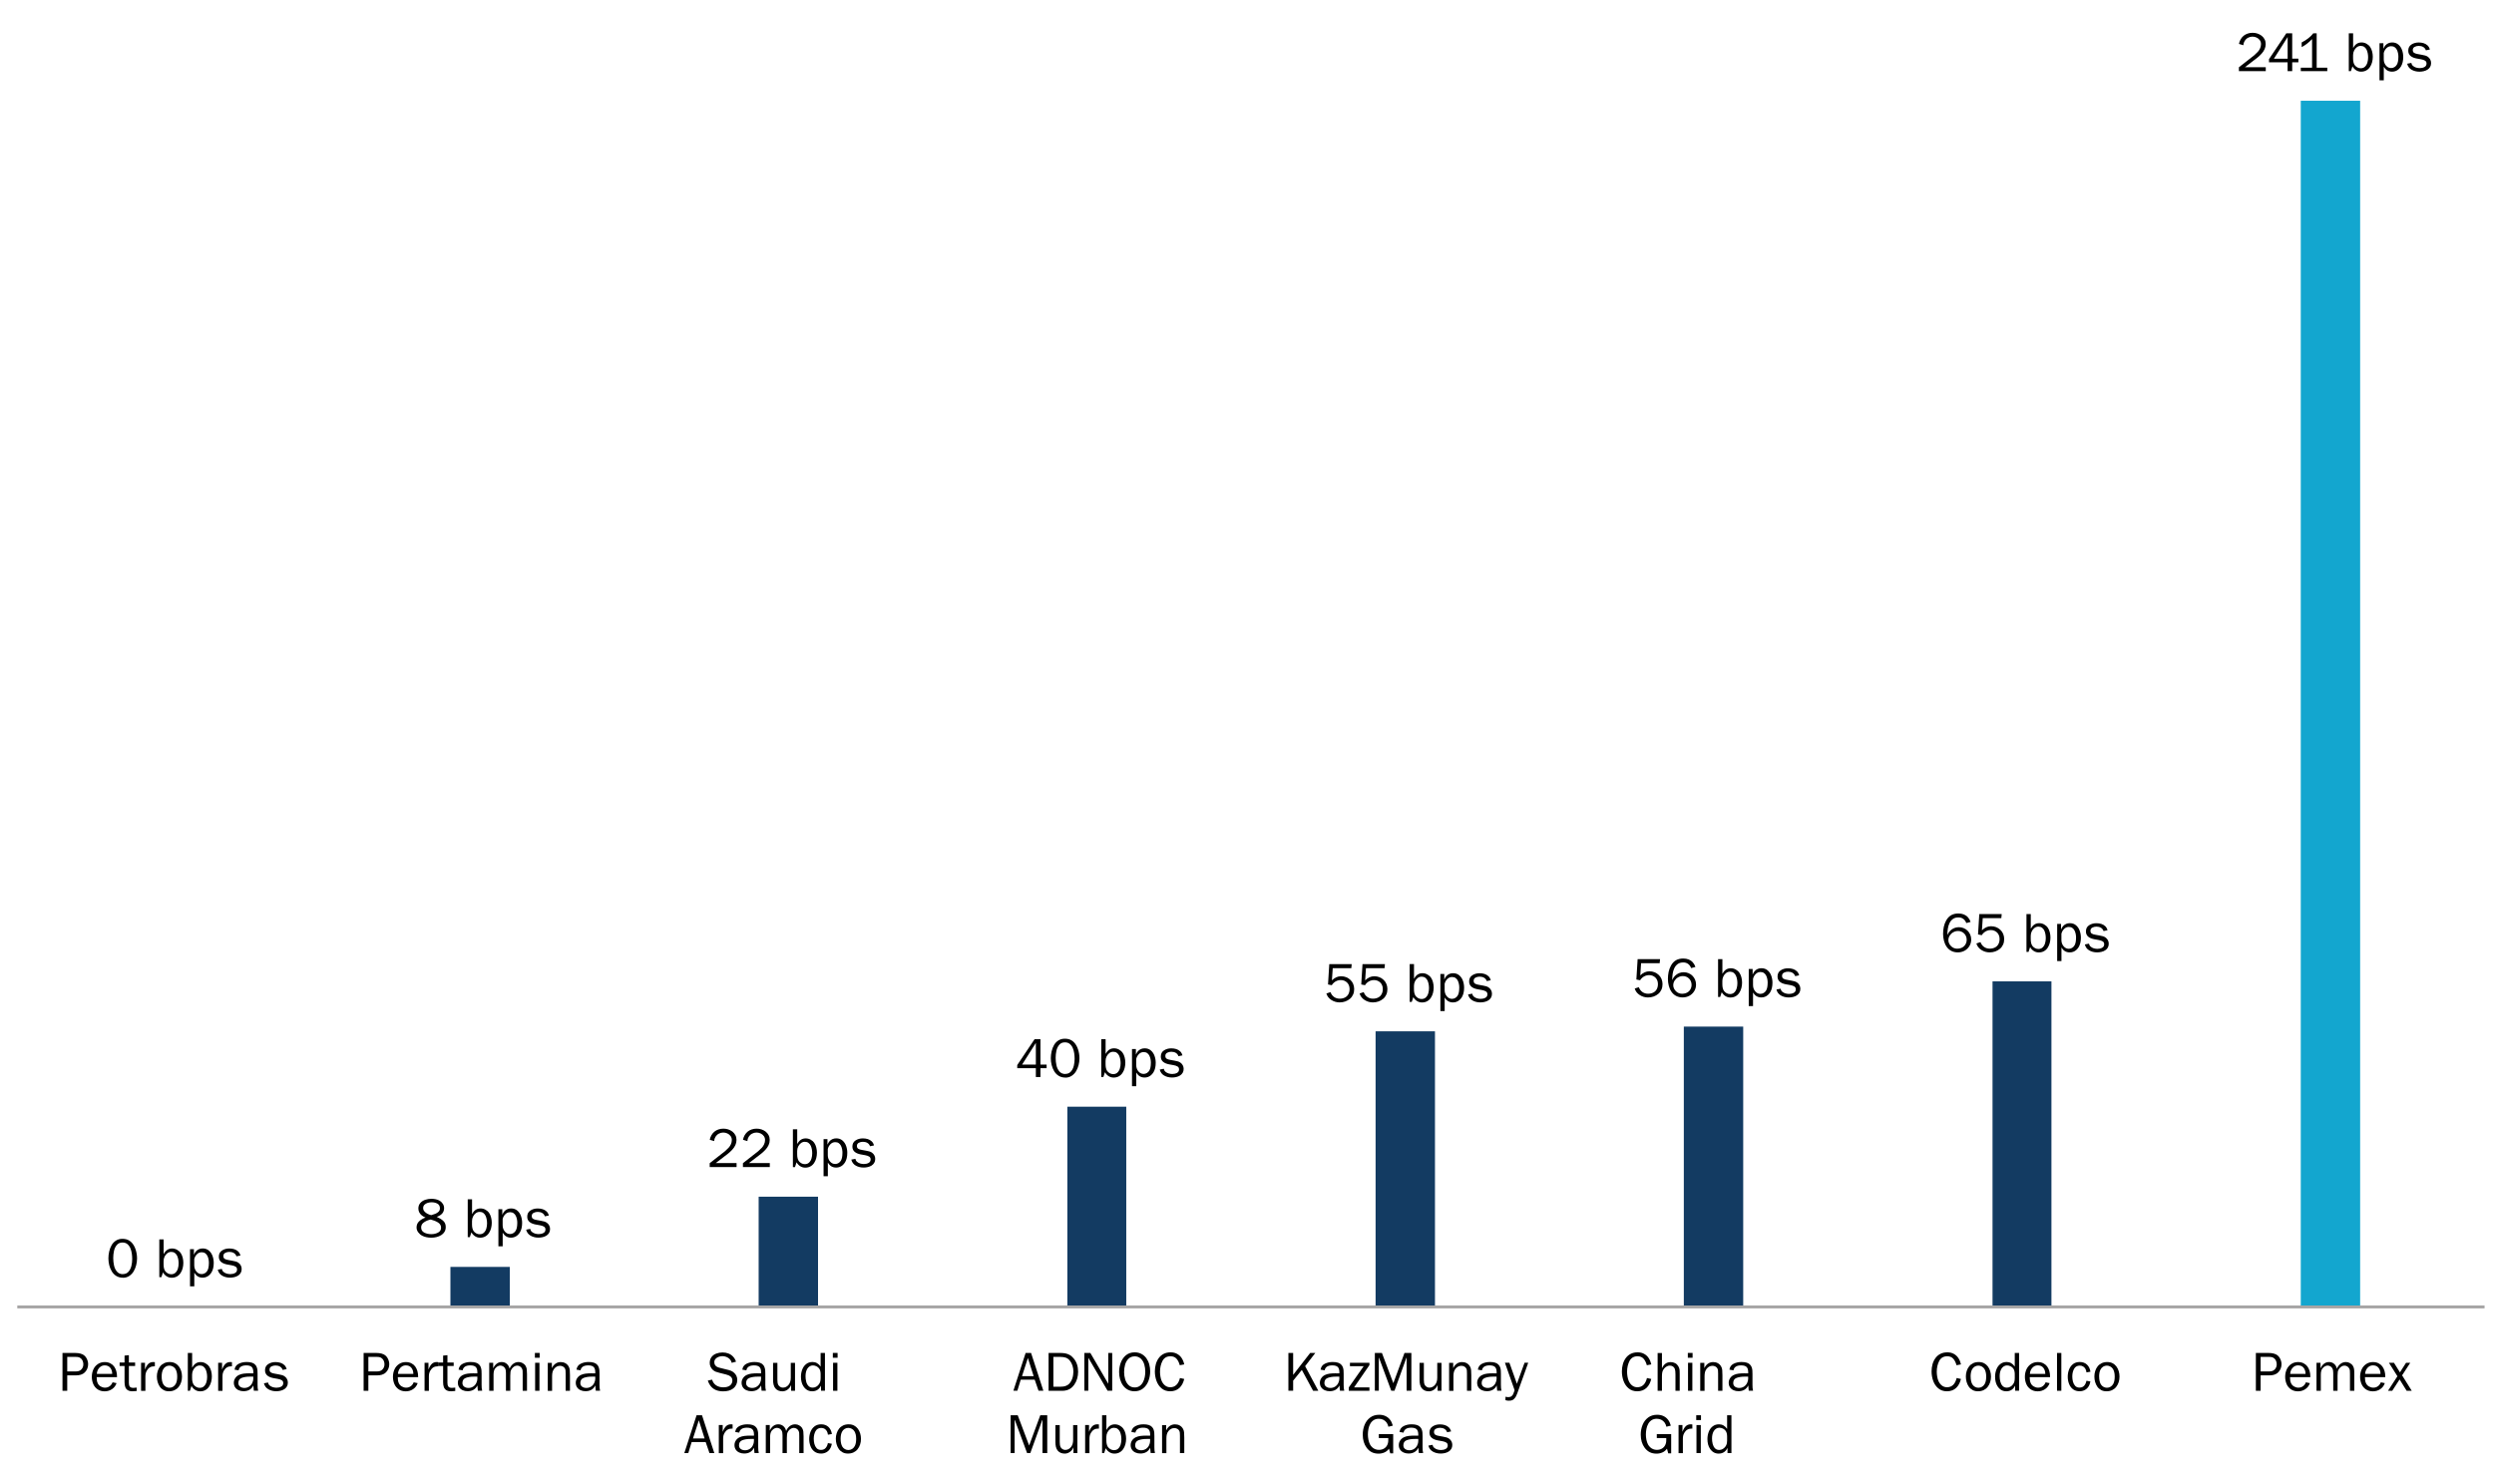 <?xml version="1.0" encoding="UTF-8"?><svg xmlns="http://www.w3.org/2000/svg" xmlns:xlink="http://www.w3.org/1999/xlink" viewBox="0 0 635 378"><defs><clipPath id="b"><polygon points="4.4 333.46 633.32 333.46 633.32 1.42 4.4 1.42 4.4 333.46 4.4 333.46" clip-rule="evenodd" fill="none"/></clipPath><clipPath id="c"><polygon points="4.4 333.46 633.32 333.46 633.32 1.42 4.4 1.42 4.4 333.46 4.4 333.46" clip-rule="evenodd" fill="none"/></clipPath><clipPath id="d"><polygon points="4.4 333.46 633.32 333.46 633.32 1.42 4.4 1.42 4.4 333.46 4.4 333.46" clip-rule="evenodd" fill="none"/></clipPath><clipPath id="e"><polygon points="4.4 333.46 633.32 333.46 633.32 1.42 4.4 1.42 4.4 333.46 4.4 333.46" clip-rule="evenodd" fill="none"/></clipPath><clipPath id="f"><polygon points="4.4 333.46 633.32 333.46 633.32 1.42 4.4 1.42 4.4 333.46 4.4 333.46" clip-rule="evenodd" fill="none"/></clipPath><clipPath id="g"><polygon points="4.4 333.46 633.32 333.46 633.32 1.42 4.4 1.42 4.4 333.46 4.4 333.46" clip-rule="evenodd" fill="none"/></clipPath><clipPath id="h"><polygon points="4.4 333.46 633.32 333.46 633.32 1.42 4.4 1.42 4.4 333.46 4.4 333.46" clip-rule="evenodd" fill="none"/></clipPath><clipPath id="i"><polygon points="-10.96 383.62 641.48 383.62 641.48 -12.5 -10.96 -12.5 -10.96 383.62 -10.96 383.62" clip-rule="evenodd" fill="none"/></clipPath><clipPath id="j"><polygon points="-10.96 383.62 641.48 383.62 641.48 -12.5 -10.96 -12.5 -10.96 383.62 -10.96 383.62" clip-rule="evenodd" fill="none"/></clipPath><clipPath id="k"><polygon points="-10.96 383.62 641.48 383.62 641.48 -12.5 -10.96 -12.5 -10.96 383.62 -10.96 383.62" clip-rule="evenodd" fill="none"/></clipPath><clipPath id="l"><polygon points="-10.96 383.62 641.48 383.62 641.48 -12.5 -10.96 -12.5 -10.96 383.62 -10.96 383.62" clip-rule="evenodd" fill="none"/></clipPath><clipPath id="m"><polygon points="-10.96 383.62 641.48 383.62 641.48 -12.5 -10.96 -12.5 -10.96 383.62 -10.96 383.62" clip-rule="evenodd" fill="none"/></clipPath><clipPath id="n"><polygon points="-10.96 383.62 641.48 383.62 641.48 -12.5 -10.96 -12.5 -10.96 383.62 -10.96 383.62" clip-rule="evenodd" fill="none"/></clipPath><clipPath id="o"><polygon points="-10.96 383.62 641.48 383.62 641.48 -12.5 -10.96 -12.5 -10.96 383.62 -10.96 383.62" clip-rule="evenodd" fill="none"/></clipPath><clipPath id="p"><polygon points="-10.96 383.62 641.48 383.62 641.48 -12.5 -10.96 -12.5 -10.96 383.62 -10.96 383.62" clip-rule="evenodd" fill="none"/></clipPath><clipPath id="q"><polygon points="-10.96 383.62 641.48 383.62 641.48 -12.5 -10.96 -12.5 -10.96 383.62 -10.96 383.62" clip-rule="evenodd" fill="none"/></clipPath><clipPath id="r"><polygon points="-10.96 383.62 641.48 383.62 641.48 -12.5 -10.96 -12.5 -10.96 383.62 -10.96 383.62" clip-rule="evenodd" fill="none"/></clipPath><clipPath id="s"><polygon points="-10.96 383.62 641.48 383.62 641.48 -12.5 -10.96 -12.5 -10.96 383.62 -10.96 383.62" clip-rule="evenodd" fill="none"/></clipPath><clipPath id="t"><polygon points="-10.96 383.62 641.48 383.62 641.48 -12.5 -10.96 -12.5 -10.96 383.62 -10.96 383.62" clip-rule="evenodd" fill="none"/></clipPath><clipPath id="u"><polygon points="-10.96 383.62 641.48 383.62 641.48 -12.5 -10.96 -12.5 -10.96 383.62 -10.96 383.62" clip-rule="evenodd" fill="none"/></clipPath><clipPath id="v"><polygon points="-10.96 383.62 641.48 383.62 641.48 -12.5 -10.96 -12.5 -10.96 383.62 -10.96 383.62" clip-rule="evenodd" fill="none"/></clipPath><clipPath id="w"><polygon points="-10.96 383.62 641.48 383.62 641.48 -12.5 -10.96 -12.5 -10.96 383.62 -10.96 383.62" clip-rule="evenodd" fill="none"/></clipPath><clipPath id="x"><polygon points="-10.96 383.62 641.48 383.62 641.48 -12.5 -10.96 -12.5 -10.96 383.62 -10.96 383.62" clip-rule="evenodd" fill="none"/></clipPath><clipPath id="y"><polygon points="-10.96 383.62 641.48 383.62 641.48 -12.5 -10.96 -12.5 -10.96 383.62 -10.96 383.62" clip-rule="evenodd" fill="none"/></clipPath><clipPath id="z"><polygon points="-10.96 383.62 641.48 383.62 641.48 -12.5 -10.96 -12.5 -10.96 383.62 -10.96 383.62" clip-rule="evenodd" fill="none"/></clipPath><clipPath id="aa"><polygon points="-10.96 383.62 641.48 383.62 641.48 -12.5 -10.96 -12.5 -10.96 383.62 -10.96 383.62" clip-rule="evenodd" fill="none"/></clipPath><clipPath id="ab"><polygon points="-10.96 383.62 641.48 383.62 641.48 -12.5 -10.96 -12.5 -10.96 383.62 -10.96 383.62" clip-rule="evenodd" fill="none"/></clipPath><clipPath id="ac"><polygon points="-10.96 383.62 641.48 383.62 641.48 -12.5 -10.96 -12.5 -10.96 383.62 -10.96 383.62" clip-rule="evenodd" fill="none"/></clipPath></defs><g id="a"><g clip-path="url(#b)"><polygon points="114.68 322.66 129.8 322.66 129.8 332.86 114.68 332.86 114.68 322.66 114.68 322.66" fill="#133b62" fill-rule="evenodd"/></g><g clip-path="url(#c)"><polygon points="193.16 304.78 208.28 304.78 208.28 332.86 193.16 332.86 193.16 304.78 193.16 304.78" fill="#133b62" fill-rule="evenodd"/></g><g clip-path="url(#d)"><polygon points="271.76 281.86 286.76 281.86 286.76 332.86 271.76 332.86 271.76 281.86 271.76 281.86" fill="#133b62" fill-rule="evenodd"/></g><g clip-path="url(#e)"><polygon points="350.24 262.66 365.36 262.66 365.36 332.86 350.24 332.86 350.24 262.66 350.24 262.66" fill="#133b62" fill-rule="evenodd"/></g><g clip-path="url(#f)"><polygon points="428.72 261.46 443.84 261.46 443.84 332.86 428.72 332.86 428.72 261.46 428.72 261.46" fill="#133b62" fill-rule="evenodd"/></g><g clip-path="url(#g)"><polygon points="507.32 249.94 522.32 249.94 522.32 332.86 507.32 332.86 507.32 249.94 507.32 249.94" fill="#133b62" fill-rule="evenodd"/></g><g clip-path="url(#h)"><polygon points="585.8 25.66 600.92 25.66 600.92 332.86 585.8 332.86 585.8 25.66 585.8 25.66" fill="#13a6cf" fill-rule="evenodd"/></g><g clip-path="url(#i)"><line x1="4.4" y1="332.86" x2="632.6" y2="332.86" fill="none" stroke="#a6a5a5" stroke-linejoin="round" stroke-width=".75"/></g></g><g id="ad"><path d="M31.29,325.41c-.63,0-1.18-.14-1.66-.43-.48-.29-.86-.68-1.16-1.17-.3-.49-.52-1.02-.66-1.6-.14-.58-.21-1.16-.21-1.73s.07-1.15.2-1.74c.13-.59.34-1.13.62-1.62.28-.49.66-.88,1.12-1.17s1.01-.44,1.63-.44c.66,0,1.22.14,1.69.42s.87.69,1.2,1.25c.2.33.35.68.47,1.05.12.37.21.74.27,1.12.06.38.09.77.09,1.16,0,.58-.07,1.15-.22,1.72-.14.57-.36,1.09-.65,1.58-.29.48-.67.87-1.13,1.17-.46.3-1,.45-1.61.45ZM31.29,324.49c.59,0,1.07-.2,1.42-.6.35-.4.6-.89.74-1.46.14-.58.21-1.16.21-1.75,0-.48-.03-.97-.1-1.44s-.19-.93-.37-1.35-.44-.77-.76-1.04c-.33-.27-.74-.4-1.25-.4-.61,0-1.09.21-1.44.63-.35.42-.59.92-.72,1.52-.13.6-.19,1.2-.19,1.81,0,.64.07,1.27.2,1.88.13.61.38,1.13.75,1.57.37.43.87.65,1.51.65Z"/><path d="M41.49,324.06l-.4,1.22h-.53v-9.63h1.1v3.68h.06c.48-.91,1.18-1.36,2.09-1.36.43,0,.85.1,1.24.31.39.21.71.49.96.85.22.32.39.71.5,1.15.11.44.17.89.17,1.33,0,.48-.06.93-.17,1.38-.11.44-.29.85-.54,1.23-.25.38-.56.67-.94.88s-.81.32-1.33.32c-.47,0-.89-.12-1.28-.37s-.69-.58-.92-.98ZM45.48,321.79c0-.35-.03-.69-.09-1.03-.06-.34-.16-.65-.29-.94-.14-.29-.33-.52-.58-.71s-.56-.27-.92-.27-.7.11-.99.33c-.29.22-.53.51-.7.86s-.26.74-.26,1.14v.86c0,.72.13,1.28.4,1.69.18.25.41.44.68.59.28.15.56.22.86.22.46,0,.83-.14,1.11-.42.28-.28.48-.62.6-1.04.12-.42.18-.84.18-1.28Z"/><path d="M49.47,324.15v3.46h-1.09v-9.46h.99v1.37h.03c.13-.32.3-.6.5-.83s.46-.41.75-.54c.29-.13.61-.19.96-.19.62,0,1.15.18,1.57.54.43.36.74.83.94,1.39.2.56.3,1.15.3,1.76,0,.97-.19,1.78-.58,2.43-.17.27-.37.5-.59.7s-.48.35-.76.46-.58.16-.89.16c-.48,0-.9-.11-1.24-.32s-.64-.53-.89-.94ZM53.19,321.7c0-.34-.03-.66-.09-.97s-.16-.6-.29-.88c-.14-.28-.33-.5-.57-.67s-.53-.25-.89-.25c-.47,0-.87.17-1.21.51-.34.34-.57.75-.68,1.23v1.59c0,.6.18,1.13.54,1.57.36.44.81.66,1.34.66.31,0,.59-.08.85-.24.26-.16.46-.37.61-.63.25-.43.38-1.07.38-1.92Z"/><path d="M55.41,323.38l1.07-.21c.05.3.18.55.41.75.23.2.49.34.81.44.31.09.62.14.93.14.46,0,.86-.09,1.21-.28.35-.19.52-.49.52-.9,0-.33-.13-.58-.39-.73-.26-.16-.59-.27-1-.34l-1.17-.21c-.28-.06-.55-.13-.79-.23-.25-.1-.47-.22-.67-.38-.2-.16-.35-.35-.46-.58-.11-.23-.16-.49-.16-.79,0-.69.26-1.21.79-1.56.53-.35,1.15-.53,1.88-.53.44,0,.86.06,1.25.18s.72.32,1,.58c.28.27.47.61.58,1.03l-1.01.21c-.13-.38-.36-.66-.68-.85-.32-.19-.7-.28-1.14-.28-.39,0-.74.08-1.05.25-.31.17-.47.43-.47.79s.11.59.34.73c.23.14.54.25.93.3l1.04.19c.35.06.63.13.86.19.22.06.43.16.63.29.28.19.49.43.64.71.15.28.22.58.22.91,0,.39-.08.72-.25,1-.17.28-.39.51-.68.69-.29.18-.61.31-.97.39s-.71.12-1.06.12c-.75,0-1.42-.17-2-.5s-.96-.84-1.13-1.53Z"/><path d="M108.34,310.08c-.35-.13-.66-.31-.93-.52s-.49-.47-.65-.77c-.16-.3-.24-.63-.24-1,0-.56.16-1.02.49-1.4.33-.38.75-.65,1.25-.82s1.04-.26,1.6-.26c.36,0,.72.04,1.09.12.37.08.68.2.95.36.37.21.65.49.86.82s.31.7.31,1.09c0,1.05-.62,1.79-1.87,2.21.73.33,1.3.68,1.69,1.06.4.38.6.88.6,1.53,0,.47-.1.87-.31,1.22s-.49.63-.85.85c-.36.22-.76.38-1.19.49-.43.11-.87.16-1.31.16-.42,0-.83-.04-1.23-.12-.4-.08-.77-.21-1.1-.38-.41-.21-.75-.51-1.03-.89-.28-.38-.41-.78-.41-1.22,0-.63.21-1.14.64-1.55.42-.41.98-.73,1.65-.98ZM112.3,312.68c0-.57-.26-1.01-.77-1.33-.51-.32-1.13-.57-1.86-.76-.64.13-1.2.36-1.7.7s-.74.77-.74,1.31c0,.61.26,1.05.79,1.32.53.27,1.13.4,1.81.4.62,0,1.18-.13,1.7-.4.51-.27.77-.68.77-1.24ZM107.74,307.68c0,.31.1.59.32.84.21.25.47.46.78.61.31.16.63.28.95.35.38-.11.74-.22,1.06-.35.32-.13.6-.31.82-.53.23-.22.34-.51.34-.86,0-.55-.21-.94-.62-1.18-.42-.24-.92-.36-1.51-.36-.33,0-.66.05-.99.15-.33.1-.6.26-.82.48-.22.22-.33.5-.33.85Z"/><path d="M120.02,313.86l-.4,1.22h-.53v-9.63h1.1v3.68h.06c.48-.91,1.18-1.36,2.09-1.36.43,0,.85.1,1.24.31.39.21.71.49.96.85.22.32.39.71.5,1.15.11.44.17.89.17,1.33,0,.48-.06.93-.17,1.38-.11.44-.29.85-.54,1.23-.25.38-.56.67-.94.88s-.81.32-1.33.32c-.47,0-.89-.12-1.28-.37s-.69-.58-.92-.98ZM124.01,311.6c0-.35-.03-.69-.09-1.03-.06-.34-.16-.65-.29-.94-.14-.29-.33-.52-.58-.71s-.56-.27-.92-.27-.7.11-.99.33c-.29.22-.53.51-.7.86s-.26.74-.26,1.14v.86c0,.72.13,1.28.4,1.69.18.25.41.44.68.59.28.15.56.22.86.22.46,0,.83-.14,1.11-.42.28-.28.48-.62.6-1.04.12-.42.18-.84.18-1.28Z"/><path d="M127.99,313.96v3.46h-1.09v-9.46h.99v1.37h.03c.13-.32.3-.6.5-.83s.46-.41.75-.54c.29-.13.61-.19.96-.19.62,0,1.15.18,1.57.54.43.36.74.83.94,1.39.2.56.3,1.15.3,1.76,0,.97-.19,1.78-.58,2.43-.17.27-.37.5-.59.7s-.48.35-.76.46-.58.16-.89.16c-.48,0-.9-.11-1.24-.32s-.64-.53-.89-.94ZM131.71,311.5c0-.34-.03-.66-.09-.97s-.16-.6-.29-.88c-.14-.28-.33-.5-.57-.67s-.53-.25-.89-.25c-.47,0-.87.17-1.21.51-.34.34-.57.75-.68,1.23v1.59c0,.6.18,1.13.54,1.57.36.44.81.66,1.34.66.31,0,.59-.08.85-.24.26-.16.46-.37.61-.63.25-.43.38-1.07.38-1.92Z"/><path d="M133.93,313.19l1.07-.21c.05.3.18.55.41.75.23.2.49.34.81.44.31.09.62.14.93.14.46,0,.86-.09,1.21-.28.35-.19.52-.49.52-.9,0-.33-.13-.58-.39-.73-.26-.16-.59-.27-1-.34l-1.17-.21c-.28-.06-.55-.13-.79-.23-.25-.1-.47-.22-.67-.38-.2-.16-.35-.35-.46-.58-.11-.23-.16-.49-.16-.79,0-.69.26-1.21.79-1.56.53-.35,1.15-.53,1.88-.53.44,0,.86.06,1.25.18s.72.32,1,.58c.28.27.47.61.58,1.03l-1.01.21c-.13-.38-.36-.66-.68-.85-.32-.19-.7-.28-1.14-.28-.39,0-.74.08-1.05.25-.31.17-.47.43-.47.79s.11.59.34.73c.23.14.54.25.93.3l1.04.19c.35.06.63.13.86.19.22.06.43.16.63.29.28.19.49.43.64.71.15.28.22.58.22.91,0,.39-.08.72-.25,1-.17.28-.39.51-.68.69-.29.18-.61.31-.97.39s-.71.12-1.06.12c-.75,0-1.42-.17-2-.5s-.96-.84-1.13-1.53Z"/><path d="M187.54,296.24v.99h-6.84v-.99l3.91-3.06c.38-.35.69-.65.92-.89.23-.25.42-.54.57-.88.15-.33.23-.69.23-1.07s-.1-.71-.31-1c-.21-.29-.48-.51-.82-.67-.34-.16-.69-.23-1.07-.23-.4,0-.77.1-1.12.29s-.63.46-.84.79c-.21.34-.32.7-.34,1.1l-1.12-.34c.09-.43.23-.83.44-1.18.21-.35.46-.65.75-.89.3-.24.64-.43,1.03-.56.39-.13.81-.2,1.24-.2s.85.06,1.24.19c.4.13.75.32,1.07.56.32.25.57.55.76.91.19.36.28.76.28,1.21,0,.47-.09.9-.28,1.31-.19.41-.44.78-.74,1.11-.3.34-.66.68-1.08,1.03l-3.19,2.45h5.31Z"/><path d="M196,296.24v.99h-6.84v-.99l3.91-3.06c.38-.35.69-.65.92-.89.23-.25.42-.54.57-.88.15-.33.23-.69.23-1.07s-.1-.71-.31-1c-.21-.29-.48-.51-.82-.67-.34-.16-.69-.23-1.07-.23-.4,0-.77.1-1.12.29s-.63.46-.84.79c-.21.34-.32.7-.34,1.1l-1.12-.34c.09-.43.23-.83.44-1.18.21-.35.46-.65.75-.89.3-.24.64-.43,1.03-.56.39-.13.81-.2,1.24-.2s.85.06,1.24.19c.4.13.75.32,1.07.56.32.25.57.55.76.91.19.36.28.76.28,1.21,0,.47-.09.9-.28,1.31-.19.41-.44.78-.74,1.11-.3.34-.66.68-1.08,1.03l-3.19,2.45h5.31Z"/><path d="M202.81,296.02l-.4,1.22h-.53v-9.63h1.1v3.68h.06c.48-.91,1.18-1.36,2.09-1.36.43,0,.85.1,1.24.31.39.21.71.49.96.85.22.32.39.71.5,1.15.11.44.17.89.17,1.33,0,.48-.06.93-.17,1.38-.11.44-.29.85-.54,1.23-.25.38-.56.67-.94.88s-.81.32-1.33.32c-.47,0-.89-.12-1.28-.37s-.69-.58-.92-.98ZM206.8,293.75c0-.35-.03-.69-.09-1.03-.06-.34-.16-.65-.29-.94-.14-.29-.33-.52-.58-.71s-.56-.27-.92-.27-.7.11-.99.33c-.29.22-.53.51-.7.86s-.26.74-.26,1.14v.86c0,.72.13,1.28.4,1.69.18.25.41.44.68.59.28.15.56.22.86.22.46,0,.83-.14,1.11-.42.28-.28.48-.62.6-1.04.12-.42.18-.84.18-1.28Z"/><path d="M210.78,296.11v3.46h-1.09v-9.46h.99v1.37h.03c.13-.32.3-.6.5-.83s.46-.41.75-.54c.29-.13.61-.19.96-.19.62,0,1.15.18,1.57.54.43.36.74.83.94,1.39.2.56.3,1.15.3,1.76,0,.97-.19,1.78-.58,2.43-.17.27-.37.5-.59.7s-.48.35-.76.46-.58.16-.89.16c-.48,0-.9-.11-1.24-.32s-.64-.53-.89-.94ZM214.5,293.66c0-.34-.03-.66-.09-.97s-.16-.6-.29-.88c-.14-.28-.33-.5-.57-.67s-.53-.25-.89-.25c-.47,0-.87.17-1.21.51-.34.34-.57.75-.68,1.23v1.59c0,.6.18,1.13.54,1.57.36.44.81.66,1.34.66.31,0,.59-.08.85-.24.26-.16.46-.37.61-.63.25-.43.38-1.07.38-1.92Z"/><path d="M216.72,295.34l1.07-.21c.05.3.18.55.41.75.23.2.49.34.81.44.31.09.62.14.93.14.46,0,.86-.09,1.21-.28.35-.19.52-.49.52-.9,0-.33-.13-.58-.39-.73-.26-.16-.59-.27-1-.34l-1.17-.21c-.28-.06-.55-.13-.79-.23-.25-.1-.47-.22-.67-.38-.2-.16-.35-.35-.46-.58-.11-.23-.16-.49-.16-.79,0-.69.26-1.21.79-1.56.53-.35,1.15-.53,1.88-.53.44,0,.86.06,1.25.18s.72.32,1,.58c.28.27.47.61.58,1.03l-1.01.21c-.13-.38-.36-.66-.68-.85-.32-.19-.7-.28-1.14-.28-.39,0-.74.08-1.05.25-.31.17-.47.43-.47.79s.11.59.34.73c.23.14.54.25.93.3l1.04.19c.35.06.63.13.86.19.22.06.43.16.63.29.28.19.49.43.64.71.15.28.22.58.22.91,0,.39-.08.72-.25,1-.17.28-.39.51-.68.69-.29.18-.61.31-.97.39s-.71.12-1.06.12c-.75,0-1.42-.17-2-.5s-.96-.84-1.13-1.53Z"/><path d="M264.91,274.3h-1.17v-2.25h-4.74v-.79l4.41-6.59h1.5v6.46h1.57v.92h-1.57v2.25ZM263.74,271.13v-5.52l-3.5,5.52h3.5Z"/><path d="M271.24,274.44c-.63,0-1.18-.14-1.66-.43-.48-.29-.86-.68-1.16-1.17-.3-.49-.52-1.02-.66-1.6-.14-.58-.21-1.16-.21-1.73s.07-1.15.2-1.74c.13-.59.34-1.13.62-1.62.28-.49.66-.88,1.12-1.17s1.01-.44,1.63-.44c.66,0,1.22.14,1.69.42s.87.69,1.2,1.25c.2.33.35.68.47,1.05.12.37.21.74.27,1.12.06.38.09.77.09,1.16,0,.58-.07,1.15-.22,1.72-.14.57-.36,1.09-.65,1.58-.29.48-.67.87-1.13,1.17-.46.3-1,.45-1.61.45ZM271.24,273.51c.59,0,1.07-.2,1.42-.6.35-.4.6-.89.74-1.46.14-.58.21-1.16.21-1.75,0-.48-.03-.97-.1-1.44s-.19-.93-.37-1.35-.44-.77-.76-1.04c-.33-.27-.74-.4-1.25-.4-.61,0-1.09.21-1.44.63-.35.42-.59.92-.72,1.52-.13.6-.19,1.2-.19,1.81,0,.64.07,1.27.2,1.88.13.61.38,1.13.75,1.57.37.43.87.65,1.51.65Z"/><path d="M281.33,273.08l-.4,1.22h-.53v-9.63h1.1v3.68h.06c.48-.91,1.18-1.36,2.09-1.36.43,0,.85.1,1.24.31.39.21.71.49.96.85.22.32.39.71.5,1.15.11.44.17.89.17,1.33,0,.48-.06.93-.17,1.38-.11.44-.29.85-.54,1.23-.25.38-.56.67-.94.88s-.81.32-1.33.32c-.47,0-.89-.12-1.28-.37s-.69-.58-.92-.98ZM285.32,270.82c0-.35-.03-.69-.09-1.03-.06-.34-.16-.65-.29-.94-.14-.29-.33-.52-.58-.71s-.56-.27-.92-.27-.7.11-.99.33c-.29.22-.53.51-.7.86s-.26.74-.26,1.14v.86c0,.72.13,1.28.4,1.69.18.25.41.44.68.59.28.15.56.22.86.22.46,0,.83-.14,1.11-.42.28-.28.48-.62.6-1.04.12-.42.18-.84.18-1.28Z"/><path d="M289.31,273.18v3.46h-1.09v-9.46h.99v1.37h.03c.13-.32.3-.6.5-.83s.46-.41.75-.54c.29-.13.61-.19.96-.19.62,0,1.15.18,1.57.54.43.36.74.83.94,1.39.2.56.3,1.15.3,1.76,0,.97-.19,1.78-.58,2.43-.17.27-.37.5-.59.7s-.48.35-.76.46-.58.16-.89.16c-.48,0-.9-.11-1.24-.32s-.64-.53-.89-.94ZM293.03,270.72c0-.34-.03-.66-.09-.97s-.16-.6-.29-.88c-.14-.28-.33-.5-.57-.67s-.53-.25-.89-.25c-.47,0-.87.17-1.21.51-.34.34-.57.75-.68,1.23v1.59c0,.6.18,1.13.54,1.57.36.44.81.66,1.34.66.31,0,.59-.08.85-.24.26-.16.46-.37.61-.63.25-.43.38-1.07.38-1.92Z"/><path d="M295.25,272.41l1.07-.21c.05.3.18.55.41.75.23.2.49.34.81.44.31.09.62.14.93.14.46,0,.86-.09,1.21-.28.35-.19.52-.49.52-.9,0-.33-.13-.58-.39-.73-.26-.16-.59-.27-1-.34l-1.17-.21c-.28-.06-.55-.13-.79-.23-.25-.1-.47-.22-.67-.38-.2-.16-.35-.35-.46-.58-.11-.23-.16-.49-.16-.79,0-.69.26-1.21.79-1.56.53-.35,1.15-.53,1.88-.53.44,0,.86.06,1.25.18s.72.32,1,.58c.28.27.47.61.58,1.03l-1.01.21c-.13-.38-.36-.66-.68-.85-.32-.19-.7-.28-1.14-.28-.39,0-.74.08-1.05.25-.31.17-.47.43-.47.79s.11.59.34.73c.23.14.54.25.93.3l1.04.19c.35.06.63.13.86.19.22.06.43.16.63.29.28.19.49.43.64.71.15.28.22.58.22.91,0,.39-.08.72-.25,1-.17.28-.39.51-.68.69-.29.18-.61.31-.97.39s-.71.12-1.06.12c-.75,0-1.42-.17-2-.5s-.96-.84-1.13-1.53Z"/><path d="M344.16,245.54l-.1,1.04h-4.73l-.21,3.1c.7-.69,1.48-1.04,2.32-1.04.48,0,.92.08,1.32.24s.76.39,1.07.69.55.64.71,1.04.25.83.25,1.3c0,.52-.09.98-.28,1.4s-.45.78-.8,1.07-.74.52-1.19.68c-.45.16-.93.24-1.43.24-.75,0-1.45-.2-2.1-.61s-1.07-.96-1.28-1.66l1.04-.35c.2.53.5.94.91,1.23s.89.44,1.45.44c.5,0,.94-.1,1.32-.29s.68-.48.88-.85.31-.81.31-1.31c0-.33-.05-.64-.16-.92-.11-.28-.26-.52-.46-.72-.2-.2-.44-.36-.72-.48-.28-.12-.59-.17-.92-.17-.31,0-.61.05-.9.16-.29.11-.55.26-.79.46s-.43.43-.59.69l-.95-.19.32-5.18h5.7Z"/><path d="M352.62,245.54l-.1,1.04h-4.73l-.21,3.1c.7-.69,1.48-1.04,2.32-1.04.48,0,.92.08,1.32.24s.76.39,1.07.69.55.64.71,1.04.25.83.25,1.3c0,.52-.09.98-.28,1.4s-.45.78-.8,1.07-.74.52-1.19.68c-.45.16-.93.24-1.43.24-.75,0-1.45-.2-2.1-.61s-1.07-.96-1.28-1.66l1.04-.35c.2.53.5.94.91,1.23s.89.44,1.45.44c.5,0,.94-.1,1.32-.29s.68-.48.88-.85.31-.81.31-1.31c0-.33-.05-.64-.16-.92-.11-.28-.26-.52-.46-.72-.2-.2-.44-.36-.72-.48-.28-.12-.59-.17-.92-.17-.31,0-.61.05-.9.16-.29.11-.55.26-.79.46s-.43.43-.59.69l-.95-.19.32-5.18h5.7Z"/><path d="M359.85,253.95l-.4,1.22h-.53v-9.63h1.1v3.68h.05c.48-.91,1.18-1.36,2.09-1.36.43,0,.85.1,1.24.31s.71.49.96.85c.22.32.39.71.5,1.15.11.44.17.89.17,1.33,0,.48-.06.93-.17,1.38-.11.44-.29.85-.54,1.23-.25.38-.56.67-.94.88s-.81.32-1.33.32c-.47,0-.89-.12-1.28-.37-.39-.25-.69-.58-.92-.98ZM363.84,251.69c0-.35-.03-.69-.09-1.03-.06-.34-.16-.65-.29-.94-.14-.29-.33-.52-.58-.71-.25-.18-.56-.27-.92-.27s-.7.11-.99.33c-.29.22-.53.51-.7.86-.17.36-.26.74-.26,1.14v.86c0,.72.13,1.28.4,1.69.18.25.41.44.68.59.28.15.56.22.86.22.46,0,.83-.14,1.11-.42s.48-.62.6-1.04c.12-.42.18-.84.18-1.28Z"/><path d="M367.83,254.05v3.46h-1.09v-9.46h.99v1.37h.03c.13-.32.3-.6.5-.83s.46-.41.75-.54.61-.19.96-.19c.62,0,1.15.18,1.57.54.43.36.74.83.94,1.39.2.56.3,1.15.3,1.76,0,.97-.19,1.78-.58,2.43-.17.27-.37.5-.59.7s-.48.35-.76.46c-.28.11-.58.16-.89.16-.48,0-.9-.11-1.25-.32-.34-.21-.64-.53-.89-.94ZM371.55,251.6c0-.34-.03-.66-.09-.97-.06-.31-.16-.6-.29-.88-.14-.28-.33-.5-.57-.67-.24-.17-.53-.25-.89-.25-.47,0-.87.17-1.21.51s-.57.75-.68,1.23v1.59c0,.6.18,1.13.54,1.57.36.44.81.66,1.34.66.31,0,.59-.08.85-.24.26-.16.46-.37.61-.63.25-.43.38-1.07.38-1.92Z"/><path d="M373.77,253.28l1.07-.21c.05.3.18.55.41.75.23.2.49.34.8.44.31.09.62.14.93.14.46,0,.86-.09,1.21-.28.35-.19.52-.49.52-.9,0-.33-.13-.58-.39-.73s-.59-.27-1-.34l-1.17-.21c-.28-.06-.55-.13-.8-.23-.25-.1-.47-.22-.67-.38-.2-.16-.35-.35-.46-.58s-.16-.49-.16-.79c0-.69.26-1.21.79-1.56.53-.35,1.15-.53,1.88-.53.44,0,.86.06,1.25.18s.72.32,1,.58c.28.27.47.61.58,1.03l-1.01.21c-.13-.38-.36-.66-.68-.85-.32-.19-.7-.28-1.14-.28-.39,0-.74.08-1.05.25-.31.17-.47.43-.47.79s.11.59.34.73c.23.14.54.25.93.3l1.04.19c.35.06.63.13.86.19.22.06.43.16.63.29.28.19.49.43.64.71s.22.58.22.91c0,.39-.08.72-.25,1-.17.28-.39.51-.68.69-.29.18-.61.31-.97.39s-.71.12-1.06.12c-.75,0-1.42-.17-2-.5s-.96-.84-1.13-1.53Z"/><path d="M422.67,244.28l-.1,1.04h-4.73l-.21,3.1c.7-.69,1.48-1.04,2.32-1.04.48,0,.92.08,1.32.24s.76.39,1.07.69.55.64.71,1.04.25.83.25,1.3c0,.52-.09.98-.28,1.4s-.45.78-.8,1.07-.74.52-1.19.68c-.45.16-.93.24-1.43.24-.75,0-1.45-.2-2.1-.61s-1.07-.96-1.28-1.66l1.04-.35c.2.53.5.94.91,1.23s.89.44,1.45.44c.5,0,.94-.1,1.32-.29s.68-.48.88-.85.31-.81.31-1.31c0-.33-.05-.64-.16-.92-.11-.28-.26-.52-.46-.72-.2-.2-.44-.36-.72-.48-.28-.12-.59-.17-.92-.17-.31,0-.61.05-.9.16-.29.11-.55.26-.79.46s-.43.43-.59.69l-.95-.19.32-5.18h5.7Z"/><path d="M431.66,246.27l-1.08.29c-.16-.45-.42-.81-.76-1.06-.34-.26-.76-.38-1.24-.38-.57,0-1.04.13-1.41.4-.37.27-.66.62-.87,1.07-.21.45-.35.92-.42,1.42-.08.5-.11,1.01-.11,1.54h.03c.16-.39.38-.73.67-1.02s.62-.52,1-.68c.38-.16.78-.24,1.21-.24s.84.08,1.23.24.73.39,1.01.67.51.62.67,1c.16.38.24.79.24,1.23,0,.62-.15,1.18-.46,1.68-.31.5-.72.9-1.24,1.18s-1.09.42-1.71.42-1.19-.13-1.68-.39c-.48-.26-.88-.62-1.18-1.07-.31-.45-.53-.96-.67-1.52s-.22-1.14-.22-1.72c0-.62.06-1.22.18-1.8.12-.58.33-1.12.6-1.61.17-.32.37-.58.58-.81.21-.22.45-.41.69-.55s.53-.25.85-.33c.32-.08.66-.11,1.01-.11.49,0,.95.08,1.36.24s.76.4,1.06.73c.29.33.52.71.67,1.17ZM428.38,253.08c.44,0,.83-.1,1.18-.29s.63-.46.83-.81.3-.73.3-1.16c0-.3-.05-.58-.16-.86s-.26-.52-.47-.72c-.2-.21-.44-.37-.71-.48-.27-.12-.56-.17-.87-.17-.43,0-.83.11-1.21.32-.38.21-.67.49-.9.85s-.34.75-.34,1.19c0,.29.07.57.21.85.14.28.32.52.55.72.4.38.93.58,1.57.58Z"/><path d="M438.37,252.69l-.4,1.22h-.53v-9.63h1.1v3.68h.05c.48-.91,1.18-1.36,2.09-1.36.43,0,.85.1,1.24.31s.71.49.96.85c.22.32.39.71.5,1.15.11.44.17.89.17,1.33,0,.48-.06.93-.17,1.38-.11.44-.29.85-.54,1.23-.25.38-.56.67-.94.88s-.81.32-1.33.32c-.47,0-.89-.12-1.28-.37-.39-.25-.69-.58-.92-.98ZM442.36,250.43c0-.35-.03-.69-.09-1.03-.06-.34-.16-.65-.29-.94-.14-.29-.33-.52-.58-.71-.25-.18-.56-.27-.92-.27s-.7.11-.99.33c-.29.22-.53.51-.7.86-.17.36-.26.74-.26,1.14v.86c0,.72.13,1.28.4,1.69.18.25.41.44.68.59.28.15.56.22.86.22.46,0,.83-.14,1.11-.42s.48-.62.6-1.04c.12-.42.18-.84.18-1.28Z"/><path d="M446.34,252.78v3.46h-1.09v-9.46h.99v1.37h.03c.13-.32.3-.6.5-.83s.46-.41.75-.54.61-.19.96-.19c.62,0,1.15.18,1.57.54.43.36.74.83.94,1.39.2.56.3,1.15.3,1.76,0,.97-.19,1.78-.58,2.43-.17.27-.37.5-.59.7s-.48.35-.76.46c-.28.11-.58.16-.89.16-.48,0-.9-.11-1.25-.32-.34-.21-.64-.53-.89-.94ZM450.07,250.33c0-.34-.03-.66-.09-.97-.06-.31-.16-.6-.29-.88-.14-.28-.33-.5-.57-.67-.24-.17-.53-.25-.89-.25-.47,0-.87.17-1.21.51s-.57.75-.68,1.23v1.59c0,.6.18,1.13.54,1.57.36.44.81.66,1.34.66.31,0,.59-.08.85-.24.26-.16.46-.37.61-.63.25-.43.38-1.07.38-1.92Z"/><path d="M452.29,252.02l1.07-.21c.05.3.18.55.41.75.23.2.49.34.8.44.31.09.62.14.93.14.46,0,.86-.09,1.21-.28.35-.19.52-.49.52-.9,0-.33-.13-.58-.39-.73s-.59-.27-1-.34l-1.17-.21c-.28-.06-.55-.13-.8-.23-.25-.1-.47-.22-.67-.38-.2-.16-.35-.35-.46-.58s-.16-.49-.16-.79c0-.69.26-1.21.79-1.56.53-.35,1.15-.53,1.88-.53.44,0,.86.06,1.25.18s.72.32,1,.58c.28.27.47.61.58,1.03l-1.01.21c-.13-.38-.36-.66-.68-.85-.32-.19-.7-.28-1.14-.28-.39,0-.74.08-1.05.25-.31.17-.47.43-.47.79s.11.59.34.73c.23.14.54.25.93.3l1.04.19c.35.06.63.13.86.19.22.06.43.16.63.29.28.19.49.43.64.71s.22.58.22.91c0,.39-.08.72-.25,1-.17.28-.39.51-.68.69-.29.18-.61.31-.97.39s-.71.12-1.06.12c-.75,0-1.42-.17-2-.5s-.96-.84-1.13-1.53Z"/><path d="M501.72,234.8l-1.08.29c-.16-.45-.42-.81-.76-1.06-.34-.26-.76-.38-1.24-.38-.57,0-1.04.13-1.41.4-.37.27-.66.62-.87,1.07-.21.45-.35.92-.42,1.42-.08.5-.11,1.01-.11,1.54h.03c.16-.39.38-.73.67-1.02s.62-.52,1-.68c.38-.16.78-.24,1.21-.24s.84.08,1.23.24.73.39,1.01.67.51.62.67,1c.16.38.24.79.24,1.23,0,.62-.15,1.18-.46,1.68-.31.5-.72.9-1.24,1.18s-1.09.42-1.71.42-1.19-.13-1.68-.39c-.48-.26-.88-.62-1.18-1.07-.31-.45-.53-.96-.67-1.52s-.22-1.14-.22-1.72c0-.62.06-1.22.18-1.8.12-.58.33-1.12.6-1.61.17-.32.37-.58.58-.81.21-.22.45-.41.69-.55s.53-.25.85-.33c.32-.08.66-.11,1.01-.11.49,0,.95.08,1.36.24s.76.4,1.06.73c.29.33.52.71.67,1.17ZM498.43,241.6c.44,0,.83-.1,1.18-.29s.63-.46.83-.81.3-.73.3-1.16c0-.3-.05-.58-.16-.86s-.26-.52-.47-.72c-.2-.21-.44-.37-.71-.48-.27-.12-.56-.17-.87-.17-.43,0-.83.11-1.21.32-.38.21-.67.49-.9.85s-.34.75-.34,1.19c0,.29.07.57.21.85.14.28.32.52.55.72.4.38.93.58,1.57.58Z"/><path d="M509.66,232.8l-.1,1.04h-4.73l-.21,3.1c.7-.69,1.48-1.04,2.32-1.04.48,0,.92.08,1.32.24s.76.39,1.07.69.55.64.71,1.04.25.83.25,1.3c0,.52-.09.98-.28,1.4s-.45.78-.8,1.07-.74.52-1.19.68c-.45.16-.93.24-1.43.24-.75,0-1.45-.2-2.1-.61s-1.07-.96-1.28-1.66l1.04-.35c.2.53.5.94.91,1.23s.89.44,1.45.44c.5,0,.94-.1,1.32-.29s.68-.48.88-.85.31-.81.31-1.31c0-.33-.05-.64-.16-.92-.11-.28-.26-.52-.46-.72-.2-.2-.44-.36-.72-.48-.28-.12-.59-.17-.92-.17-.31,0-.61.05-.9.16-.29.11-.55.26-.79.46s-.43.43-.59.69l-.95-.19.32-5.18h5.7Z"/><path d="M516.89,241.21l-.4,1.22h-.53v-9.63h1.1v3.68h.05c.48-.91,1.18-1.36,2.09-1.36.43,0,.85.1,1.24.31s.71.49.96.85c.22.32.39.71.5,1.15.11.44.17.89.17,1.33,0,.48-.06.93-.17,1.38-.11.44-.29.85-.54,1.23-.25.38-.56.67-.94.88s-.81.32-1.33.32c-.47,0-.89-.12-1.28-.37-.39-.25-.69-.58-.92-.98ZM520.88,238.95c0-.35-.03-.69-.09-1.03-.06-.34-.16-.65-.29-.94-.14-.29-.33-.52-.58-.71-.25-.18-.56-.27-.92-.27s-.7.11-.99.33c-.29.22-.53.51-.7.86-.17.36-.26.74-.26,1.14v.86c0,.72.13,1.28.4,1.69.18.25.41.44.68.59.28.15.56.22.86.22.46,0,.83-.14,1.11-.42s.48-.62.6-1.04c.12-.42.18-.84.18-1.28Z"/><path d="M524.87,241.31v3.46h-1.09v-9.46h.99v1.37h.03c.13-.32.3-.6.5-.83s.46-.41.75-.54.61-.19.96-.19c.62,0,1.15.18,1.57.54.43.36.74.83.94,1.39.2.56.3,1.15.3,1.76,0,.97-.19,1.78-.58,2.43-.17.27-.37.5-.59.7s-.48.35-.76.46c-.28.11-.58.16-.89.16-.48,0-.9-.11-1.25-.32-.34-.21-.64-.53-.89-.94ZM528.59,238.85c0-.34-.03-.66-.09-.97-.06-.31-.16-.6-.29-.88-.14-.28-.33-.5-.57-.67-.24-.17-.53-.25-.89-.25-.47,0-.87.17-1.21.51s-.57.75-.68,1.23v1.59c0,.6.18,1.13.54,1.57.36.44.81.66,1.34.66.31,0,.59-.08.85-.24.26-.16.46-.37.61-.63.25-.43.38-1.07.38-1.92Z"/><path d="M530.81,240.54l1.07-.21c.05.3.18.55.41.75.23.2.49.34.8.44.31.09.62.14.93.14.46,0,.86-.09,1.21-.28.35-.19.52-.49.52-.9,0-.33-.13-.58-.39-.73s-.59-.27-1-.34l-1.17-.21c-.28-.06-.55-.13-.8-.23-.25-.1-.47-.22-.67-.38-.2-.16-.35-.35-.46-.58s-.16-.49-.16-.79c0-.69.26-1.21.79-1.56.53-.35,1.15-.53,1.88-.53.44,0,.86.06,1.25.18s.72.32,1,.58c.28.27.47.61.58,1.03l-1.01.21c-.13-.38-.36-.66-.68-.85-.32-.19-.7-.28-1.14-.28-.39,0-.74.08-1.05.25-.31.17-.47.43-.47.79s.11.59.34.73c.23.14.54.25.93.3l1.04.19c.35.06.63.13.86.19.22.06.43.16.63.29.28.19.49.43.64.71s.22.58.22.91c0,.39-.08.72-.25,1-.17.28-.39.51-.68.69-.29.18-.61.31-.97.39s-.71.12-1.06.12c-.75,0-1.42-.17-2-.5s-.96-.84-1.13-1.53Z"/><path d="M576.89,17.13v.99h-6.84v-.99l3.91-3.06c.38-.35.69-.65.92-.89.23-.25.42-.54.57-.88s.23-.69.23-1.07-.1-.71-.31-1c-.21-.29-.48-.51-.82-.67s-.69-.23-1.07-.23c-.4,0-.77.1-1.12.29-.35.19-.63.46-.84.8-.21.34-.32.7-.34,1.1l-1.12-.34c.09-.43.23-.83.44-1.18.21-.35.46-.65.75-.89.3-.24.64-.43,1.03-.56s.81-.2,1.24-.2.85.06,1.24.19.75.32,1.07.56c.32.25.57.55.76.91.19.36.28.76.28,1.21,0,.47-.09.9-.28,1.31-.19.41-.44.78-.74,1.11-.3.34-.66.68-1.08,1.03l-3.19,2.45h5.31Z"/><path d="M583.62,18.12h-1.17v-2.25h-4.74v-.8l4.41-6.59h1.5v6.46h1.57v.93h-1.57v2.25ZM582.46,14.95v-5.52l-3.5,5.52h3.5Z"/><path d="M592.55,17.24v.88h-6.74v-.88h2.87v-7.29c-.82.87-1.71,1.56-2.65,2.05v-1.19c1.28-.65,2.26-1.43,2.95-2.32h.87v8.75h2.7Z"/><path d="M598.96,16.9l-.4,1.22h-.53v-9.63h1.1v3.68h.05c.48-.91,1.18-1.36,2.09-1.36.43,0,.85.1,1.24.31s.71.49.96.85c.22.32.39.71.5,1.15.11.44.17.89.17,1.33,0,.48-.06.93-.17,1.37-.11.44-.29.85-.54,1.23-.25.38-.56.67-.94.88s-.81.32-1.33.32c-.47,0-.89-.12-1.28-.37-.39-.25-.69-.58-.92-.98ZM602.95,14.64c0-.35-.03-.69-.09-1.03-.06-.34-.16-.65-.29-.94-.14-.29-.33-.52-.58-.71-.25-.18-.56-.27-.92-.27s-.7.11-.99.33c-.29.22-.53.51-.7.86-.17.36-.26.74-.26,1.14v.86c0,.72.13,1.28.4,1.69.18.25.41.44.68.59.28.15.56.22.86.22.46,0,.83-.14,1.11-.42.28-.28.48-.62.6-1.04.12-.42.18-.84.18-1.28Z"/><path d="M606.94,17v3.46h-1.09v-9.46h.99v1.37h.03c.13-.32.3-.6.5-.83s.46-.41.75-.54c.29-.13.61-.19.96-.19.62,0,1.15.18,1.57.54.43.36.74.83.94,1.39.2.56.3,1.15.3,1.76,0,.97-.19,1.78-.58,2.43-.17.27-.37.5-.59.7s-.48.35-.76.46c-.28.11-.58.16-.89.16-.48,0-.9-.11-1.25-.32-.34-.21-.64-.53-.89-.94ZM610.66,14.54c0-.34-.03-.66-.09-.97-.06-.31-.16-.6-.29-.88-.14-.28-.33-.5-.57-.67-.24-.17-.53-.25-.89-.25-.47,0-.87.17-1.21.51-.34.34-.57.75-.68,1.23v1.59c0,.6.18,1.13.54,1.57.36.44.81.66,1.34.66.31,0,.59-.08.85-.24.26-.16.46-.37.61-.63.25-.43.38-1.07.38-1.92Z"/><path d="M612.88,16.23l1.07-.21c.05.3.18.55.41.75.23.2.49.35.8.44.31.09.62.14.93.14.46,0,.86-.09,1.21-.28.35-.19.52-.49.52-.9,0-.33-.13-.58-.39-.73-.26-.16-.59-.27-1-.34l-1.17-.21c-.28-.05-.55-.13-.8-.23-.25-.1-.47-.22-.67-.38-.2-.16-.35-.35-.46-.58s-.16-.49-.16-.79c0-.69.26-1.21.79-1.56.53-.35,1.15-.53,1.88-.53.44,0,.86.06,1.25.18s.72.32,1,.58c.28.27.47.61.58,1.03l-1.01.21c-.13-.38-.36-.66-.68-.85s-.7-.28-1.14-.28c-.39,0-.74.08-1.05.25-.31.17-.47.43-.47.79,0,.34.11.59.34.73s.54.25.93.31l1.04.19c.35.06.63.13.86.19s.43.16.63.29c.28.19.49.43.64.71.15.28.22.58.22.91,0,.39-.08.72-.25,1-.17.28-.39.51-.68.69s-.61.31-.97.39c-.36.08-.71.12-1.06.12-.75,0-1.42-.17-2-.5s-.96-.84-1.13-1.53Z"/><path d="M17.12,354.21h-1.21v-9.63h3.23c1.03,0,1.8.21,2.32.64.21.17.38.38.53.63.15.25.26.52.34.8.08.28.11.55.11.82,0,.38-.07.75-.22,1.11s-.35.67-.61.92c-.3.3-.64.5-1.03.62-.38.11-.81.17-1.29.17h-2.17v3.91ZM17.12,349.29h2.04c.34,0,.63-.03.87-.1.24-.06.46-.19.66-.39.36-.36.53-.8.53-1.34,0-.3-.06-.58-.17-.86s-.28-.49-.5-.66c-.18-.15-.37-.25-.57-.29-.2-.05-.44-.07-.74-.07h-2.12v3.7Z"/><path d="M28.63,352.05l1.04.21c-.21.64-.59,1.15-1.15,1.53s-1.19.56-1.88.56-1.29-.17-1.78-.5c-.49-.33-.87-.78-1.11-1.34s-.37-1.19-.37-1.86.13-1.29.38-1.86.64-1.03,1.14-1.37c.5-.35,1.1-.52,1.77-.52.52,0,.98.1,1.38.3.4.2.73.47.98.8s.44.73.57,1.17.19.91.19,1.41v.16h-5.18c0,.33.02.62.06.87.04.25.12.5.24.74.17.33.42.59.76.78s.69.29,1.07.29c.45,0,.84-.12,1.18-.37.34-.24.58-.58.74-1ZM24.65,349.91h3.92c0-.63-.17-1.15-.5-1.56-.33-.41-.8-.61-1.41-.61-.38,0-.72.1-1.02.3-.3.2-.54.47-.71.8-.17.33-.26.69-.28,1.07Z"/><path d="M34.8,353.39v.87l-1.06.08c-.5,0-.9-.09-1.2-.28-.3-.18-.51-.45-.64-.78-.13-.34-.19-.76-.19-1.26v-4.13h-1.26v-.87h1.26v-1.77l1.1-.11v1.88h1.59v.87h-1.59v4.31c0,.43.08.75.25.96.16.2.46.31.89.31l.84-.07Z"/><path d="M35.92,347.08h.99v1.67h.03c.2-.56.46-1.01.79-1.35.33-.34.77-.51,1.3-.51l.4.03v1.06h-.22c-.8,0-1.41.37-1.84,1.12-.14.25-.23.49-.28.72-.05.23-.07.5-.07.82v3.59h-1.1v-7.13Z"/><path d="M39.94,350.59c0-.5.07-.98.22-1.43s.35-.84.62-1.18.61-.6,1.02-.8c.41-.19.88-.29,1.41-.29s.97.1,1.36.3c.39.2.72.48.98.83s.46.75.59,1.19c.13.44.2.9.2,1.39,0,.51-.07.99-.22,1.44-.15.45-.36.85-.64,1.2-.28.35-.63.62-1.04.81-.41.19-.88.29-1.41.29s-.97-.1-1.36-.31c-.39-.21-.72-.49-.97-.85-.25-.36-.44-.76-.57-1.21-.13-.45-.19-.91-.19-1.39ZM41.16,350.59c0,.8.14,1.45.41,1.95.16.27.38.49.67.66.28.16.58.24.89.24.36,0,.68-.09.96-.27.28-.18.51-.43.68-.75.23-.44.35-1.05.35-1.82,0-.82-.15-1.47-.45-1.95-.16-.26-.39-.47-.67-.62-.28-.15-.57-.23-.88-.23-.35,0-.67.09-.95.27-.29.18-.51.43-.66.74-.23.45-.35,1.04-.35,1.78Z"/><path d="M48.75,352.99l-.4,1.22h-.53v-9.63h1.1v3.68h.06c.48-.91,1.18-1.36,2.09-1.36.43,0,.85.1,1.24.31.39.21.71.49.96.85.22.32.39.71.5,1.15.11.44.17.89.17,1.33,0,.48-.06.93-.17,1.38-.11.44-.29.85-.54,1.23-.25.38-.56.67-.94.88s-.81.32-1.33.32c-.47,0-.89-.12-1.28-.37s-.69-.58-.92-.98ZM52.74,350.72c0-.35-.03-.69-.09-1.03-.06-.34-.16-.65-.29-.94-.14-.29-.33-.52-.58-.71s-.56-.27-.92-.27-.7.11-.99.33c-.29.22-.53.51-.7.86s-.26.74-.26,1.14v.86c0,.72.13,1.28.4,1.69.18.25.41.44.68.59.28.15.56.22.86.22.46,0,.83-.14,1.11-.42.28-.28.48-.62.6-1.04.12-.42.18-.84.18-1.28Z"/><path d="M55.55,347.08h.99v1.67h.03c.2-.56.46-1.01.79-1.35.33-.34.77-.51,1.3-.51l.4.03v1.06h-.22c-.8,0-1.41.37-1.84,1.12-.14.25-.23.49-.28.72-.05.23-.07.5-.07.82v3.59h-1.1v-7.13Z"/><path d="M63.57,349.78h.93v-.31c0-.62-.14-1.06-.42-1.33-.28-.27-.75-.4-1.38-.4-1.13,0-1.79.42-1.95,1.26l-1.03-.17c.1-.69.44-1.18,1.04-1.49.6-.31,1.28-.46,2.04-.46,1.06,0,1.79.23,2.19.7.18.19.32.41.4.67s.14.5.16.75.03.56.03.92v2.77c0,.29.01.57.03.82s.06.48.12.68h-1.1l-.12-1.34c-.25.5-.58.87-1,1.11-.42.24-.92.36-1.5.36-.45,0-.86-.08-1.24-.25-.38-.17-.68-.41-.9-.74s-.33-.72-.33-1.17c0-.42.12-.81.36-1.17.24-.36.56-.63.95-.81.36-.17.76-.29,1.21-.34s.96-.08,1.54-.08ZM64.49,351.07v-.46h-.91c-.8,0-1.48.11-2.04.32-.57.21-.85.65-.85,1.3,0,.41.15.72.45.94.3.21.66.32,1.09.32s.82-.11,1.17-.33c.35-.22.62-.52.81-.9.19-.38.29-.77.29-1.19Z"/><path d="M67.17,352.31l1.07-.21c.05.3.18.55.41.75.23.2.49.34.81.44.31.09.62.14.93.14.46,0,.86-.09,1.21-.28.35-.19.52-.49.52-.9,0-.33-.13-.58-.39-.73-.26-.16-.59-.27-1-.34l-1.17-.21c-.28-.06-.55-.13-.79-.23-.25-.1-.47-.22-.67-.38-.2-.16-.35-.35-.46-.58-.11-.23-.16-.49-.16-.79,0-.69.26-1.21.79-1.56.53-.35,1.15-.53,1.88-.53.44,0,.86.06,1.25.18s.72.32,1,.58c.28.27.47.61.58,1.03l-1.01.21c-.13-.38-.36-.66-.68-.85-.32-.19-.7-.28-1.14-.28-.39,0-.74.08-1.05.25-.31.17-.47.43-.47.79s.11.59.34.73c.23.14.54.25.93.3l1.04.19c.35.06.63.13.86.19.22.06.43.16.63.29.28.19.49.43.64.71.15.28.22.58.22.91,0,.39-.08.72-.25,1-.17.28-.39.51-.68.69-.29.18-.61.31-.97.39s-.71.12-1.06.12c-.75,0-1.42-.17-2-.5s-.96-.84-1.13-1.53Z"/><path d="M93.79,354.21h-1.21v-9.63h3.23c1.03,0,1.8.21,2.32.64.21.17.38.38.53.63.15.25.26.52.34.8.08.28.11.55.11.82,0,.38-.07.75-.22,1.11s-.35.67-.61.92c-.3.3-.64.5-1.03.62-.38.11-.81.17-1.29.17h-2.17v3.91ZM93.79,349.29h2.04c.34,0,.63-.03.87-.1.24-.06.46-.19.66-.39.36-.36.53-.8.53-1.34,0-.3-.06-.58-.17-.86s-.28-.49-.5-.66c-.18-.15-.37-.25-.57-.29-.2-.05-.44-.07-.74-.07h-2.12v3.7Z"/><path d="M105.3,352.05l1.04.21c-.21.64-.59,1.15-1.15,1.53s-1.19.56-1.88.56-1.29-.17-1.78-.5c-.49-.33-.87-.78-1.11-1.34s-.37-1.19-.37-1.86.13-1.29.38-1.86.64-1.03,1.14-1.37c.5-.35,1.1-.52,1.77-.52.52,0,.98.1,1.38.3.4.2.73.47.98.8s.44.73.57,1.17.19.91.19,1.41v.16h-5.18c0,.33.02.62.06.87.04.25.12.5.24.74.17.33.42.59.76.78s.69.29,1.07.29c.45,0,.84-.12,1.18-.37.34-.24.58-.58.74-1ZM101.32,349.91h3.92c0-.63-.17-1.15-.5-1.56-.33-.41-.8-.61-1.41-.61-.38,0-.72.1-1.02.3-.3.2-.54.47-.71.8-.17.33-.26.69-.28,1.07Z"/><path d="M108.1,347.08h.99v1.67h.03c.2-.56.46-1.01.79-1.35.33-.34.77-.51,1.3-.51l.4.03v1.06h-.22c-.8,0-1.41.37-1.84,1.12-.14.25-.23.49-.28.72-.05.23-.07.5-.07.82v3.59h-1.1v-7.13Z"/><path d="M115.91,353.39v.87l-1.06.08c-.5,0-.9-.09-1.2-.28-.3-.18-.51-.45-.64-.78-.13-.34-.19-.76-.19-1.26v-4.13h-1.26v-.87h1.26v-1.77l1.1-.11v1.88h1.59v.87h-1.59v4.31c0,.43.08.75.25.96.16.2.46.31.89.31l.84-.07Z"/><path d="M120.61,349.78h.93v-.31c0-.62-.14-1.06-.42-1.33-.28-.27-.75-.4-1.38-.4-1.13,0-1.79.42-1.95,1.26l-1.03-.17c.1-.69.44-1.18,1.04-1.49.6-.31,1.28-.46,2.04-.46,1.06,0,1.79.23,2.19.7.18.19.32.41.4.67s.14.5.16.75.03.56.03.92v2.77c0,.29.01.57.03.82s.06.48.12.68h-1.1l-.12-1.34c-.25.5-.58.87-1,1.11-.42.24-.92.36-1.5.36-.45,0-.86-.08-1.24-.25-.38-.17-.68-.41-.9-.74s-.33-.72-.33-1.17c0-.42.12-.81.36-1.17.24-.36.56-.63.95-.81.36-.17.76-.29,1.21-.34s.96-.08,1.54-.08ZM121.54,351.07v-.46h-.91c-.8,0-1.48.11-2.04.32-.57.21-.85.65-.85,1.3,0,.41.15.72.45.94.3.21.66.32,1.09.32s.82-.11,1.17-.33c.35-.22.62-.52.81-.9.19-.38.29-.77.29-1.19Z"/><path d="M124.57,347.08h1v1.37h.03c.2-.45.48-.83.85-1.12.37-.29.8-.44,1.28-.44.52,0,.95.16,1.31.47.36.31.59.72.7,1.23.21-.51.51-.92.91-1.23s.86-.47,1.4-.47c.36,0,.7.09,1.03.28.33.19.59.43.76.74.15.25.24.53.28.83s.06.7.06,1.21v4.26h-1.1v-4.26c0-.38,0-.66-.02-.85-.02-.19-.07-.38-.17-.56-.11-.23-.28-.41-.5-.54-.22-.13-.45-.2-.7-.2-.27,0-.52.07-.76.22-.24.15-.45.34-.62.58-.18.26-.29.52-.33.76-.04.25-.06.58-.06,1v3.85h-1.1v-4.52c0-.25-.02-.47-.05-.68-.03-.21-.1-.38-.19-.54-.12-.21-.29-.38-.51-.5s-.45-.18-.68-.18c-.16,0-.32.03-.48.1-.16.06-.31.14-.44.24-.13.1-.25.22-.38.36-.17.22-.28.46-.34.73-.06.27-.09.57-.09.9v4.09h-1.1v-7.13Z"/><path d="M137.4,344.57v1.23h-1.21v-1.23h1.21ZM137.35,347.08v7.13h-1.1v-7.13h1.1Z"/><path d="M140.51,347.08v1.32h.03c.21-.45.51-.82.89-1.09s.83-.41,1.33-.41c.43,0,.83.09,1.18.28s.63.46.84.83c.16.27.26.57.29.92.03.34.05.79.05,1.35v3.94h-1.1v-4.41c0-.34,0-.6-.03-.79-.02-.19-.08-.37-.17-.53-.11-.2-.28-.35-.51-.47-.23-.12-.47-.17-.71-.17-.58,0-1.07.24-1.47.72-.21.26-.36.54-.44.85-.08.31-.12.67-.12,1.07v3.74h-1.1v-7.13h1.04Z"/><path d="M150.63,349.78h.93v-.31c0-.62-.14-1.06-.42-1.33-.28-.27-.75-.4-1.38-.4-1.13,0-1.79.42-1.95,1.26l-1.03-.17c.1-.69.44-1.18,1.04-1.49.6-.31,1.28-.46,2.04-.46,1.06,0,1.79.23,2.19.7.18.19.32.41.4.67s.14.5.16.75.03.56.03.92v2.77c0,.29.01.57.03.82s.06.48.12.68h-1.1l-.12-1.34c-.25.5-.58.87-1,1.11-.42.24-.92.36-1.5.36-.45,0-.86-.08-1.24-.25-.38-.17-.68-.41-.9-.74s-.33-.72-.33-1.17c0-.42.12-.81.36-1.17.24-.36.56-.63.95-.81.36-.17.76-.29,1.21-.34s.96-.08,1.54-.08ZM151.56,351.07v-.46h-.91c-.8,0-1.48.11-2.04.32-.57.21-.85.65-.85,1.3,0,.41.15.72.45.94.3.21.66.32,1.09.32s.82-.11,1.17-.33c.35-.22.62-.52.81-.9.19-.38.29-.77.29-1.19Z"/><path d="M180.22,351.61l1.08-.24c.2.65.55,1.14,1.06,1.47s1.11.49,1.8.49c.75,0,1.32-.16,1.72-.48.19-.15.33-.33.44-.55.1-.22.15-.45.15-.69,0-.44-.15-.78-.45-1.02-.3-.24-.7-.43-1.19-.54l-1.6-.4c-.41-.1-.74-.2-1-.3-.26-.1-.51-.26-.74-.47-.25-.23-.44-.5-.58-.81-.14-.31-.2-.63-.2-.97,0-.59.15-1.08.45-1.48.3-.4.7-.69,1.2-.88s1.04-.29,1.62-.29c.54,0,1.03.09,1.48.26s.85.44,1.19.8.59.79.75,1.29l-1.1.29c-.05-.25-.15-.49-.31-.71-.16-.22-.35-.4-.56-.54-.21-.14-.45-.25-.71-.33s-.53-.12-.78-.12c-.31,0-.63.06-.95.17-.32.11-.59.29-.8.52-.21.24-.32.51-.32.84s.08.59.23.8c.15.2.34.35.58.45.23.1.54.19.94.28l1.45.36c.37.08.69.17.98.28.29.11.55.26.77.46.6.49.9,1.13.9,1.91,0,.44-.09.85-.27,1.22-.18.37-.45.7-.81.97-.61.47-1.45.7-2.52.7-.65,0-1.23-.1-1.74-.29-.51-.2-.95-.5-1.31-.91-.36-.41-.64-.92-.85-1.53Z"/><path d="M192.85,349.78h.93v-.31c0-.62-.14-1.06-.42-1.33-.28-.27-.75-.4-1.38-.4-1.13,0-1.79.42-1.95,1.26l-1.03-.17c.1-.69.44-1.18,1.04-1.49.6-.31,1.28-.46,2.04-.46,1.06,0,1.79.23,2.19.7.18.19.32.41.4.67s.14.5.16.75.03.56.03.92v2.77c0,.29.01.57.03.82s.06.48.12.68h-1.1l-.12-1.34c-.25.5-.58.87-1,1.11-.42.24-.92.36-1.5.36-.45,0-.86-.08-1.24-.25-.38-.17-.68-.41-.9-.74s-.33-.72-.33-1.17c0-.42.12-.81.36-1.17.24-.36.56-.63.95-.81.36-.17.76-.29,1.21-.34s.96-.08,1.54-.08ZM193.77,351.07v-.46h-.91c-.8,0-1.48.11-2.04.32-.57.21-.85.65-.85,1.3,0,.41.15.72.45.94.3.21.66.32,1.09.32s.82-.11,1.17-.33c.35-.22.62-.52.81-.9.19-.38.29-.77.29-1.19Z"/><path d="M202.42,347.08v7.13h-.99v-1.42h-.03c-.18.45-.47.83-.87,1.12-.4.29-.84.44-1.32.44-.78,0-1.39-.26-1.82-.79-.21-.27-.36-.59-.44-.95s-.12-.75-.12-1.19v-4.33h1.1v4.33c0,.26.02.5.05.72.03.22.1.42.19.59.11.2.28.36.49.49.21.12.43.19.66.19.58,0,1.08-.24,1.47-.73.37-.45.55-1.05.55-1.8v-3.79h1.09Z"/><path d="M208.94,348.04v-3.47h1.1v9.63h-1v-1.26h-.03c-.46.93-1.2,1.4-2.23,1.4-.9,0-1.63-.4-2.18-1.21-.45-.66-.67-1.49-.67-2.5,0-.64.11-1.24.32-1.81.21-.57.54-1.04.99-1.4.45-.36.99-.54,1.63-.54.84,0,1.52.38,2.06,1.15ZM208.94,351.11v-1.13c0-.6-.12-1.08-.36-1.42-.17-.25-.4-.44-.7-.59-.29-.14-.6-.22-.91-.22s-.57.08-.83.24c-.25.16-.46.38-.62.66-.28.48-.42,1.1-.42,1.85,0,.46.05.91.16,1.35.1.44.29.81.57,1.11.27.3.64.45,1.11.45.31,0,.6-.08.87-.23.28-.15.51-.36.7-.63.16-.22.27-.45.33-.68.06-.23.09-.49.09-.78Z"/><path d="M213.26,344.57v1.23h-1.21v-1.23h1.21ZM213.21,347.08v7.13h-1.1v-7.13h1.1Z"/><path d="M178.74,360.44l3.13,9.63h-1.23l-.97-2.81h-3.56l-.86,2.81h-1.01l3.12-9.63h1.39ZM179.4,366.35l-1.47-4.62-1.49,4.62h2.96Z"/><path d="M183.02,362.94h.99v1.67h.03c.2-.56.46-1.01.79-1.35.33-.34.77-.51,1.3-.51l.4.03v1.06h-.22c-.8,0-1.41.37-1.84,1.12-.14.25-.23.49-.28.72-.05.23-.07.5-.07.82v3.59h-1.1v-7.13Z"/><path d="M191.04,365.65h.93v-.31c0-.62-.14-1.06-.42-1.33-.28-.27-.75-.4-1.38-.4-1.13,0-1.79.42-1.95,1.26l-1.03-.17c.1-.69.44-1.18,1.04-1.49.6-.31,1.28-.46,2.04-.46,1.06,0,1.79.23,2.19.7.18.19.32.41.4.67s.14.5.16.75.03.56.03.92v2.77c0,.29.01.57.03.82s.06.48.12.68h-1.1l-.12-1.34c-.25.5-.58.87-1,1.11-.42.24-.92.36-1.5.36-.45,0-.86-.08-1.24-.25-.38-.17-.68-.41-.9-.74s-.33-.72-.33-1.17c0-.42.12-.81.36-1.17.24-.36.56-.63.95-.81.36-.17.76-.29,1.21-.34s.96-.08,1.54-.08ZM191.96,366.94v-.46h-.91c-.8,0-1.48.11-2.04.32-.57.21-.85.65-.85,1.3,0,.41.15.72.45.94.3.21.66.32,1.09.32s.82-.11,1.17-.33c.35-.22.62-.52.81-.9.19-.38.29-.77.29-1.19Z"/><path d="M194.99,362.94h1v1.37h.03c.2-.45.48-.83.85-1.12.37-.29.8-.44,1.28-.44.52,0,.95.16,1.31.47.36.31.59.72.7,1.23.21-.51.51-.92.91-1.23s.86-.47,1.4-.47c.36,0,.7.09,1.03.28.33.19.59.43.76.74.15.25.24.53.28.83s.06.7.06,1.21v4.26h-1.1v-4.26c0-.38,0-.66-.02-.85-.02-.19-.07-.38-.17-.56-.11-.23-.28-.41-.5-.54-.22-.13-.45-.2-.7-.2-.27,0-.52.07-.76.22-.24.15-.45.34-.62.58-.18.26-.29.52-.33.76-.04.25-.06.58-.06,1v3.85h-1.1v-4.52c0-.25-.02-.47-.05-.68-.03-.21-.1-.38-.19-.54-.12-.21-.29-.38-.51-.5s-.45-.18-.68-.18c-.16,0-.32.03-.48.1-.16.06-.31.14-.44.24-.13.1-.25.22-.38.36-.17.22-.28.46-.34.73-.06.27-.09.57-.09.9v4.09h-1.1v-7.13Z"/><path d="M210.79,367.53l1.01.18c-.08.48-.24.92-.48,1.29-.24.38-.55.67-.94.88-.39.21-.83.32-1.32.32-.67,0-1.23-.17-1.69-.51-.46-.34-.8-.8-1.01-1.37-.22-.57-.33-1.18-.33-1.82s.11-1.26.33-1.83.56-1.03,1.02-1.39c.46-.35,1.02-.53,1.69-.53.76,0,1.37.22,1.85.66.47.44.77,1.04.89,1.81l-1.01.18c-.04-.33-.12-.62-.26-.88s-.33-.46-.58-.62c-.25-.16-.54-.23-.86-.23-.67,0-1.16.28-1.46.83s-.45,1.2-.45,1.93c0,.44.05.87.16,1.31.11.43.3.79.57,1.09.27.29.64.44,1.1.44.51,0,.91-.16,1.19-.48.29-.32.48-.74.58-1.26Z"/><path d="M212.81,366.45c0-.5.07-.98.22-1.43s.35-.84.62-1.18.61-.6,1.02-.8c.41-.19.88-.29,1.41-.29s.97.1,1.36.3c.39.2.72.48.98.83s.46.75.59,1.19c.13.44.2.9.2,1.39,0,.51-.07.99-.22,1.44-.15.45-.36.85-.64,1.2-.28.35-.63.62-1.04.81-.41.19-.88.29-1.41.29s-.97-.1-1.36-.31c-.39-.21-.72-.49-.97-.85-.25-.36-.44-.76-.57-1.21-.13-.45-.19-.91-.19-1.39ZM214.03,366.45c0,.8.14,1.45.41,1.95.16.27.38.49.67.66.28.16.58.24.89.24.36,0,.68-.09.96-.27.28-.18.51-.43.68-.75.23-.44.35-1.05.35-1.82,0-.82-.15-1.47-.45-1.95-.16-.26-.39-.47-.67-.62-.28-.15-.57-.23-.88-.23-.35,0-.67.09-.95.27-.29.18-.51.43-.66.74-.23.45-.35,1.04-.35,1.78Z"/><path d="M262.52,344.57l3.13,9.63h-1.23l-.97-2.81h-3.56l-.86,2.81h-1.01l3.12-9.63h1.39ZM263.18,350.48l-1.47-4.62-1.49,4.62h2.96Z"/><path d="M266.98,354.21v-9.63h3.04c.47,0,.89.04,1.29.12.39.08.75.22,1.08.41.33.2.65.47.95.83.4.46.69.98.88,1.56.19.58.28,1.2.28,1.87,0,.61-.08,1.2-.25,1.77-.17.57-.42,1.09-.75,1.55-.25.35-.53.64-.84.87-.31.23-.65.39-1.02.5s-.78.16-1.23.16h-3.44ZM268.19,353.18h1.77c.31,0,.58-.02.82-.06.24-.04.47-.11.7-.2.23-.1.43-.22.61-.37s.34-.35.5-.59c.15-.22.27-.49.39-.78.11-.3.19-.61.24-.93s.08-.61.08-.89c0-.53-.07-1.03-.22-1.51-.15-.48-.37-.91-.66-1.28-.3-.38-.64-.64-1.02-.78-.38-.14-.86-.21-1.43-.21h-1.77v7.59Z"/><path d="M283.18,344.57v9.63h-1.18l-4.9-8.4v8.4h-1.01v-9.63h1.52l4.57,7.85v-7.85h1.01Z"/><path d="M288.91,354.34c-.66,0-1.25-.14-1.75-.41-.51-.27-.92-.64-1.25-1.11-.33-.47-.57-.99-.73-1.57-.16-.58-.24-1.18-.24-1.8,0-.85.14-1.65.43-2.42s.73-1.39,1.32-1.88c.6-.48,1.33-.73,2.21-.73.66,0,1.24.14,1.74.41.5.27.91.64,1.24,1.09.32.46.57.97.73,1.55.16.58.24,1.18.24,1.79,0,.84-.14,1.64-.43,2.41-.29.77-.73,1.41-1.33,1.91s-1.33.75-2.18.75ZM288.91,353.36c.49,0,.91-.12,1.26-.37.35-.25.63-.57.84-.97.21-.4.36-.83.45-1.28s.14-.92.14-1.39c0-.31-.02-.61-.06-.91s-.1-.6-.18-.88c-.08-.29-.2-.56-.34-.83-.22-.39-.51-.71-.87-.94-.36-.23-.76-.35-1.21-.35-.67,0-1.21.21-1.61.61-.41.41-.7.92-.87,1.52-.17.61-.25,1.24-.25,1.91,0,.6.09,1.2.27,1.8.18.6.47,1.1.88,1.49.41.4.93.59,1.56.59Z"/><path d="M300.42,350.96l1.1.24c-.11.45-.26.87-.46,1.26-.2.39-.45.72-.74,1-.29.28-.64.5-1.04.65-.4.15-.84.23-1.33.23-.87,0-1.6-.25-2.19-.74-.59-.49-1.02-1.12-1.3-1.89-.28-.77-.42-1.58-.42-2.43,0-.64.08-1.25.24-1.83.16-.58.41-1.1.74-1.56s.75-.82,1.26-1.08c.51-.26,1.1-.39,1.78-.39.62,0,1.16.13,1.64.39.48.26.87.62,1.17,1.08.3.46.52.99.65,1.6l-1.14.21c-.19-.69-.46-1.25-.83-1.66-.37-.41-.88-.62-1.54-.62-.95,0-1.62.4-2.04,1.2-.41.8-.62,1.72-.62,2.75,0,.39.04.8.11,1.23.07.43.18.82.34,1.17.22.47.51.84.88,1.12s.79.42,1.27.42c1.26,0,2.09-.79,2.48-2.37Z"/><path d="M266.64,360.44v9.63h-1.21v-8.41h-.06l-3.04,8.41h-.82l-3.12-8.41h-.06v8.41h-1.01v-9.63h1.8l2.91,7.71,2.84-7.71h1.77Z"/><path d="M274.31,362.94v7.13h-.99v-1.42h-.03c-.18.45-.47.83-.87,1.12-.4.29-.84.44-1.32.44-.78,0-1.39-.26-1.82-.79-.21-.27-.36-.59-.44-.95s-.12-.75-.12-1.19v-4.33h1.1v4.33c0,.26.02.5.05.72.03.22.1.42.19.59.11.2.28.36.49.49.21.12.43.19.66.19.58,0,1.08-.24,1.47-.73.37-.45.55-1.05.55-1.8v-3.79h1.09Z"/><path d="M276.29,362.94h.99v1.67h.03c.2-.56.46-1.01.79-1.35.33-.34.77-.51,1.3-.51l.4.03v1.06h-.22c-.8,0-1.41.37-1.84,1.12-.14.25-.23.49-.28.72-.05.23-.07.5-.07.82v3.59h-1.1v-7.13Z"/><path d="M281.53,368.85l-.4,1.22h-.53v-9.63h1.1v3.68h.06c.48-.91,1.18-1.36,2.09-1.36.43,0,.85.1,1.24.31.39.21.71.49.96.85.22.32.39.71.5,1.15.11.44.17.89.17,1.33,0,.48-.06.93-.17,1.38-.11.44-.29.85-.54,1.23-.25.38-.56.67-.94.88s-.81.32-1.33.32c-.47,0-.89-.12-1.28-.37s-.69-.58-.92-.98ZM285.52,366.59c0-.35-.03-.69-.09-1.03-.06-.34-.16-.65-.29-.94-.14-.29-.33-.52-.58-.71s-.56-.27-.92-.27-.7.11-.99.33c-.29.22-.53.51-.7.86s-.26.74-.26,1.14v.86c0,.72.13,1.28.4,1.69.18.25.41.44.68.59.28.15.56.22.86.22.46,0,.83-.14,1.11-.42.28-.28.48-.62.6-1.04.12-.42.18-.84.18-1.28Z"/><path d="M291.91,365.65h.93v-.31c0-.62-.14-1.06-.42-1.33-.28-.27-.75-.4-1.38-.4-1.13,0-1.79.42-1.95,1.26l-1.03-.17c.1-.69.44-1.18,1.04-1.49.6-.31,1.28-.46,2.04-.46,1.06,0,1.79.23,2.19.7.18.19.32.41.4.67s.14.5.16.75.03.56.03.92v2.77c0,.29.01.57.03.82s.06.48.12.68h-1.1l-.12-1.34c-.25.5-.58.87-1,1.11-.42.24-.92.36-1.5.36-.45,0-.86-.08-1.24-.25-.38-.17-.68-.41-.9-.74s-.33-.72-.33-1.17c0-.42.12-.81.36-1.17.24-.36.56-.63.95-.81.36-.17.76-.29,1.21-.34s.96-.08,1.54-.08ZM292.83,366.94v-.46h-.91c-.8,0-1.48.11-2.04.32-.57.21-.85.65-.85,1.3,0,.41.15.72.45.94.3.21.66.32,1.09.32s.82-.11,1.17-.33c.35-.22.62-.52.81-.9.19-.38.29-.77.29-1.19Z"/><path d="M296.92,362.94v1.32h.03c.21-.45.51-.82.89-1.09s.83-.41,1.33-.41c.43,0,.83.09,1.18.28s.63.46.84.83c.16.27.26.57.29.92.03.34.05.79.05,1.35v3.94h-1.1v-4.41c0-.34,0-.6-.03-.79-.02-.19-.08-.37-.17-.53-.11-.2-.28-.35-.51-.47-.23-.12-.47-.17-.71-.17-.58,0-1.07.24-1.47.72-.21.26-.36.54-.44.85-.08.31-.12.67-.12,1.07v3.74h-1.1v-7.13h1.04Z"/><path d="M335.66,354.21h-1.33l-2.87-5.31-2.21,2.73v2.57h-1.21v-9.63h1.21v5.59l4.34-5.59h1.31l-2.6,3.37,3.35,6.26Z"/><path d="M340.09,349.78h.93v-.31c0-.62-.14-1.06-.42-1.33s-.75-.4-1.38-.4c-1.13,0-1.79.42-1.95,1.26l-1.03-.17c.1-.69.44-1.18,1.04-1.49.6-.31,1.28-.46,2.04-.46,1.06,0,1.79.23,2.19.7.18.19.32.41.41.67s.14.5.16.75.03.56.03.92v2.77c0,.29.01.57.03.82s.06.48.12.68h-1.1l-.12-1.34c-.25.5-.58.87-1,1.11-.42.24-.92.36-1.5.36-.45,0-.86-.08-1.24-.25-.38-.17-.68-.41-.91-.74s-.33-.72-.33-1.17c0-.42.12-.81.36-1.17.24-.36.56-.63.95-.81.36-.17.76-.29,1.21-.34s.96-.08,1.54-.08ZM341.01,351.07v-.46h-.91c-.79,0-1.48.11-2.04.32-.57.21-.85.65-.85,1.3,0,.41.15.72.45.94.3.21.66.32,1.09.32s.82-.11,1.17-.33c.35-.22.62-.52.81-.9.19-.38.29-.77.29-1.19Z"/><path d="M348.67,347.08v.6l-3.91,5.67h3.91v.86h-5.25v-.86l3.79-5.4h-3.5v-.87h4.96Z"/><path d="M359.35,344.57v9.63h-1.21v-8.41h-.05l-3.04,8.41h-.82l-3.12-8.41h-.05v8.41h-1.01v-9.63h1.8l2.91,7.71,2.84-7.71h1.77Z"/><path d="M367.02,347.08v7.13h-.99v-1.42h-.03c-.18.45-.47.83-.87,1.12-.4.29-.84.44-1.32.44-.78,0-1.38-.26-1.82-.79-.21-.27-.36-.59-.44-.95-.08-.36-.12-.75-.12-1.19v-4.33h1.1v4.33c0,.26.02.5.05.72s.1.42.19.59c.11.2.28.36.49.49.21.12.43.19.66.19.58,0,1.08-.24,1.47-.73.37-.45.55-1.05.55-1.8v-3.79h1.09Z"/><path d="M370,347.08v1.32h.03c.21-.45.51-.82.89-1.09s.83-.41,1.33-.41c.43,0,.83.09,1.18.28s.63.46.84.83c.17.27.26.57.29.92s.05.79.05,1.35v3.94h-1.1v-4.41c0-.34,0-.6-.03-.79-.02-.19-.08-.37-.17-.53-.11-.2-.28-.35-.51-.47-.23-.12-.47-.17-.71-.17-.58,0-1.07.24-1.47.72-.21.26-.36.54-.44.85-.08.31-.12.67-.12,1.07v3.74h-1.1v-7.13h1.04Z"/><path d="M380.13,349.78h.93v-.31c0-.62-.14-1.06-.42-1.33s-.75-.4-1.38-.4c-1.13,0-1.79.42-1.95,1.26l-1.03-.17c.1-.69.44-1.18,1.04-1.49.6-.31,1.28-.46,2.04-.46,1.06,0,1.79.23,2.19.7.18.19.32.41.41.67s.14.5.16.75.03.56.03.92v2.77c0,.29.01.57.03.82s.06.48.12.68h-1.1l-.12-1.34c-.25.5-.58.87-1,1.11-.42.24-.92.36-1.5.36-.45,0-.86-.08-1.24-.25-.38-.17-.68-.41-.91-.74s-.33-.72-.33-1.17c0-.42.12-.81.36-1.17.24-.36.56-.63.95-.81.36-.17.76-.29,1.21-.34s.96-.08,1.54-.08ZM381.05,351.07v-.46h-.91c-.79,0-1.48.11-2.04.32-.57.21-.85.65-.85,1.3,0,.41.15.72.45.94.3.21.66.32,1.09.32s.82-.11,1.17-.33c.35-.22.62-.52.81-.9.19-.38.29-.77.29-1.19Z"/><path d="M389.1,347.08l-2.79,7.8c-.11.3-.21.54-.32.74s-.24.39-.42.58c-.15.16-.29.28-.43.35s-.28.12-.43.15c-.15.03-.35.04-.59.04-.2,0-.47-.04-.81-.13v-.88c.29.07.53.1.73.1.34,0,.61-.08.81-.24s.35-.35.44-.57.21-.53.35-.95l-2.47-7.01h1.14l1.91,5.36,1.95-5.36h.92Z"/><path d="M354.72,365.21v4.93h-.75l-.32-1.19c-.29.42-.67.74-1.13.95-.47.21-.98.32-1.53.32-.64,0-1.21-.12-1.7-.36s-.93-.62-1.31-1.12c-.68-.92-1.01-2.04-1.01-3.37,0-.88.16-1.71.47-2.48.31-.77.78-1.39,1.41-1.86.63-.47,1.4-.71,2.3-.71.6,0,1.13.11,1.6.33s.86.53,1.18.95c.31.41.54.91.7,1.49l-1.13.28c-.09-.41-.24-.77-.46-1.07-.22-.3-.5-.54-.84-.71s-.72-.25-1.14-.25c-.52,0-.96.12-1.32.35-.36.24-.65.55-.86.94-.22.39-.37.82-.46,1.29-.09.47-.14.94-.14,1.41,0,.42.04.87.13,1.33.09.46.23.87.41,1.22.14.26.33.5.56.72s.49.38.78.49.59.17.9.17c.49,0,.92-.1,1.28-.31.37-.21.65-.5.84-.87.2-.37.29-.8.29-1.29v-.53h-2.41v-1.01h3.64Z"/><path d="M360.18,365.65h.93v-.31c0-.62-.14-1.06-.42-1.33s-.75-.4-1.38-.4c-1.13,0-1.79.42-1.95,1.26l-1.03-.17c.1-.69.44-1.18,1.04-1.49.6-.31,1.28-.46,2.04-.46,1.06,0,1.79.23,2.19.7.18.19.32.41.41.67s.14.5.16.75.03.56.03.92v2.77c0,.29.01.57.03.82s.06.48.12.68h-1.1l-.12-1.34c-.25.5-.58.87-1,1.11-.42.24-.92.36-1.5.36-.45,0-.86-.08-1.24-.25-.38-.17-.68-.41-.91-.74s-.33-.72-.33-1.17c0-.42.12-.81.36-1.17.24-.36.56-.63.95-.81.36-.17.76-.29,1.21-.34s.96-.08,1.54-.08ZM361.11,366.94v-.46h-.91c-.79,0-1.48.11-2.04.32-.57.21-.85.65-.85,1.3,0,.41.15.72.45.94.3.21.66.32,1.09.32s.82-.11,1.17-.33c.35-.22.62-.52.81-.9.19-.38.29-.77.29-1.19Z"/><path d="M363.67,368.18l1.07-.21c.05.3.18.55.41.75.23.2.49.34.8.44.31.09.62.14.93.14.46,0,.86-.09,1.21-.28.35-.19.52-.49.52-.9,0-.33-.13-.58-.39-.73s-.59-.27-1-.34l-1.17-.21c-.28-.06-.55-.13-.8-.23-.25-.1-.47-.22-.67-.38-.2-.16-.35-.35-.46-.58s-.16-.49-.16-.79c0-.69.26-1.21.79-1.56.53-.35,1.15-.53,1.88-.53.44,0,.86.06,1.25.18s.72.32,1,.58c.28.27.47.61.58,1.03l-1.01.21c-.13-.38-.36-.66-.68-.85-.32-.19-.7-.28-1.14-.28-.39,0-.74.08-1.05.25-.31.17-.47.43-.47.79s.11.59.34.73c.23.14.54.25.93.3l1.04.19c.35.06.63.13.86.19.22.06.43.16.63.29.28.19.49.43.64.71s.22.58.22.91c0,.39-.08.72-.25,1-.17.28-.39.51-.68.69-.29.18-.61.31-.97.39s-.71.12-1.06.12c-.75,0-1.42-.17-2-.5s-.96-.84-1.13-1.53Z"/><path d="M419.33,350.96l1.1.24c-.11.45-.26.87-.46,1.26-.2.39-.45.72-.74,1-.29.28-.64.5-1.04.65-.4.15-.84.23-1.33.23-.87,0-1.6-.25-2.19-.74-.59-.49-1.02-1.12-1.3-1.89-.28-.77-.42-1.58-.42-2.43,0-.64.08-1.25.24-1.83.16-.58.41-1.1.74-1.56s.75-.82,1.26-1.08c.51-.26,1.1-.39,1.78-.39.62,0,1.17.13,1.64.39.48.26.87.62,1.17,1.08.3.46.52.99.66,1.6l-1.14.21c-.19-.69-.46-1.25-.83-1.66-.37-.41-.88-.62-1.54-.62-.95,0-1.62.4-2.04,1.2-.41.8-.62,1.72-.62,2.75,0,.39.04.8.11,1.23.07.43.18.82.34,1.17.22.47.51.84.88,1.12.37.28.79.42,1.27.42,1.26,0,2.09-.79,2.47-2.37Z"/><path d="M427.69,354.21h-1.1v-4.15c0-.67-.05-1.14-.16-1.42-.1-.27-.26-.48-.49-.62s-.49-.22-.79-.22c-.27,0-.53.07-.78.21-.25.14-.47.32-.67.55-.23.27-.38.56-.45.87-.07.31-.1.68-.1,1.12v3.67h-1.1v-9.63h1.1v3.82h.04c.23-.49.52-.86.88-1.12.36-.26.81-.38,1.34-.38.38,0,.74.09,1.08.26.34.17.6.42.79.73.19.31.3.6.34.87s.05.71.05,1.29v4.15Z"/><path d="M430.95,344.57v1.23h-1.21v-1.23h1.21ZM430.89,347.08v7.13h-1.1v-7.13h1.1Z"/><path d="M433.94,347.08v1.32h.03c.21-.45.51-.82.89-1.09s.83-.41,1.33-.41c.43,0,.83.09,1.18.28s.63.46.84.83c.17.27.26.57.29.92s.05.79.05,1.35v3.94h-1.1v-4.41c0-.34,0-.6-.03-.79-.02-.19-.08-.37-.17-.53-.11-.2-.28-.35-.51-.47-.23-.12-.47-.17-.71-.17-.58,0-1.07.24-1.47.72-.21.26-.36.54-.44.85-.08.31-.12.67-.12,1.07v3.74h-1.1v-7.13h1.04Z"/><path d="M444.18,349.78h.93v-.31c0-.62-.14-1.06-.42-1.33s-.75-.4-1.38-.4c-1.13,0-1.79.42-1.95,1.26l-1.03-.17c.1-.69.44-1.18,1.04-1.49.6-.31,1.28-.46,2.04-.46,1.06,0,1.79.23,2.19.7.18.19.32.41.41.67s.14.5.16.75.03.56.03.92v2.77c0,.29.01.57.03.82s.06.48.12.68h-1.1l-.12-1.34c-.25.5-.58.87-1,1.11-.42.24-.92.36-1.5.36-.45,0-.86-.08-1.24-.25-.38-.17-.68-.41-.91-.74s-.33-.72-.33-1.17c0-.42.12-.81.36-1.17.24-.36.56-.63.95-.81.36-.17.76-.29,1.21-.34s.96-.08,1.54-.08ZM445.1,351.07v-.46h-.91c-.79,0-1.48.11-2.04.32-.57.21-.85.65-.85,1.3,0,.41.15.72.45.94.3.21.66.32,1.09.32s.82-.11,1.17-.33c.35-.22.62-.52.81-.9.19-.38.29-.77.29-1.19Z"/><path d="M425.5,365.21v4.93h-.75l-.32-1.19c-.29.42-.67.74-1.13.95-.47.21-.98.32-1.53.32-.64,0-1.21-.12-1.7-.36s-.93-.62-1.31-1.12c-.68-.92-1.01-2.04-1.01-3.37,0-.88.16-1.71.47-2.48.31-.77.78-1.39,1.41-1.86.63-.47,1.4-.71,2.3-.71.6,0,1.13.11,1.6.33s.86.53,1.18.95c.31.41.54.91.7,1.49l-1.13.28c-.09-.41-.24-.77-.46-1.07-.22-.3-.5-.54-.84-.71s-.72-.25-1.14-.25c-.52,0-.96.12-1.32.35-.36.24-.65.55-.86.94-.22.39-.37.82-.46,1.29-.09.47-.14.94-.14,1.41,0,.42.04.87.13,1.33.09.46.23.87.41,1.22.14.26.33.5.56.72s.49.38.78.49.59.17.9.17c.49,0,.92-.1,1.28-.31.37-.21.65-.5.84-.87.2-.37.29-.8.29-1.29v-.53h-2.41v-1.01h3.64Z"/><path d="M427.38,362.94h.99v1.67h.03c.2-.56.46-1.01.79-1.35.33-.34.77-.51,1.3-.51l.4.03v1.06h-.22c-.8,0-1.42.37-1.84,1.12-.14.25-.23.49-.28.72s-.07.5-.07.82v3.59h-1.1v-7.13Z"/><path d="M433.09,360.44v1.23h-1.21v-1.23h1.21ZM433.04,362.94v7.13h-1.1v-7.13h1.1Z"/><path d="M439.74,363.91v-3.47h1.1v9.63h-1v-1.26h-.03c-.46.93-1.2,1.4-2.23,1.4-.9,0-1.63-.4-2.18-1.21-.45-.66-.67-1.49-.67-2.5,0-.64.11-1.24.32-1.81.21-.57.54-1.04.99-1.4s.99-.54,1.63-.54c.84,0,1.52.38,2.06,1.15ZM439.74,366.98v-1.13c0-.6-.12-1.08-.36-1.42-.17-.25-.4-.44-.7-.59-.29-.14-.6-.22-.91-.22s-.57.08-.83.24c-.25.16-.46.38-.62.66-.28.48-.42,1.1-.42,1.85,0,.46.05.91.16,1.35.11.44.29.81.57,1.11.27.3.64.45,1.11.45.31,0,.6-.08.87-.23.28-.15.51-.36.7-.63.16-.22.27-.45.33-.68.06-.23.09-.49.09-.78Z"/><path d="M498.18,350.96l1.1.24c-.11.45-.26.87-.46,1.26-.2.39-.45.72-.74,1-.29.28-.64.5-1.04.65-.4.15-.84.23-1.33.23-.87,0-1.6-.25-2.19-.74-.59-.49-1.02-1.12-1.3-1.89-.28-.77-.42-1.58-.42-2.43,0-.64.08-1.25.24-1.83.16-.58.41-1.1.74-1.56s.75-.82,1.26-1.08c.51-.26,1.1-.39,1.78-.39.62,0,1.17.13,1.64.39.48.26.87.62,1.17,1.08.3.46.52.99.66,1.6l-1.14.21c-.19-.69-.46-1.25-.83-1.66-.37-.41-.88-.62-1.54-.62-.95,0-1.62.4-2.04,1.2-.41.8-.62,1.72-.62,2.75,0,.39.04.8.11,1.23.07.43.18.82.34,1.17.22.47.51.84.88,1.12.37.28.79.42,1.27.42,1.26,0,2.09-.79,2.47-2.37Z"/><path d="M500.53,350.59c0-.5.07-.98.22-1.43.14-.45.35-.84.62-1.18.27-.34.61-.6,1.02-.8.41-.19.88-.29,1.41-.29s.97.1,1.36.3.72.48.98.83.46.75.59,1.19c.13.44.2.9.2,1.39,0,.51-.07.99-.22,1.44-.15.45-.36.85-.64,1.2-.28.35-.63.62-1.04.81s-.88.29-1.41.29-.97-.1-1.36-.31c-.39-.21-.72-.49-.97-.85-.25-.36-.44-.76-.57-1.21-.13-.45-.19-.91-.19-1.39ZM501.75,350.59c0,.8.14,1.45.41,1.95.16.27.38.49.67.66.28.16.58.24.89.24.36,0,.68-.09.96-.27.28-.18.51-.43.68-.75.23-.44.35-1.05.35-1.82,0-.82-.15-1.47-.45-1.95-.17-.26-.39-.47-.67-.62-.28-.15-.57-.23-.88-.23-.35,0-.67.09-.95.27s-.51.43-.67.74c-.23.45-.35,1.04-.35,1.78Z"/><path d="M512.98,348.04v-3.47h1.1v9.63h-1v-1.26h-.03c-.46.93-1.2,1.4-2.23,1.4-.9,0-1.63-.4-2.18-1.21-.45-.66-.67-1.49-.67-2.5,0-.64.11-1.24.32-1.81.21-.57.54-1.04.99-1.4s.99-.54,1.63-.54c.84,0,1.52.38,2.06,1.15ZM512.98,351.11v-1.13c0-.6-.12-1.08-.36-1.42-.17-.25-.4-.44-.7-.59-.29-.14-.6-.22-.91-.22s-.57.08-.83.24c-.25.16-.46.38-.62.66-.28.48-.42,1.1-.42,1.85,0,.46.05.91.16,1.35.11.44.29.81.57,1.11.27.3.64.45,1.11.45.31,0,.6-.08.87-.23.28-.15.51-.36.7-.63.16-.22.27-.45.33-.68.06-.23.09-.49.09-.78Z"/><path d="M520.81,352.05l1.04.21c-.21.64-.59,1.15-1.15,1.53s-1.19.56-1.88.56-1.29-.17-1.78-.5c-.49-.33-.87-.78-1.11-1.34s-.37-1.19-.37-1.86.13-1.29.38-1.86c.26-.57.64-1.03,1.14-1.37.51-.35,1.1-.52,1.77-.52.52,0,.98.1,1.38.3s.73.47.98.8c.25.34.44.73.57,1.17s.19.91.19,1.41v.16h-5.18c0,.33.02.62.06.87.04.25.12.5.24.74.17.33.42.59.76.78s.69.29,1.07.29c.45,0,.84-.12,1.18-.37.34-.24.58-.58.74-1ZM516.83,349.91h3.92c0-.63-.17-1.15-.5-1.56-.33-.41-.8-.61-1.41-.61-.38,0-.72.1-1.02.3s-.54.47-.71.8c-.17.33-.26.69-.28,1.07Z"/><path d="M524.84,354.21h-1.1v-9.63h1.1v9.63Z"/><path d="M531.23,351.66l1.01.18c-.08.48-.24.92-.48,1.29-.24.38-.55.67-.94.88s-.83.32-1.32.32c-.67,0-1.23-.17-1.69-.51s-.79-.8-1.01-1.37c-.22-.57-.33-1.18-.33-1.82s.11-1.26.33-1.83.56-1.03,1.02-1.39c.46-.35,1.02-.53,1.69-.53.76,0,1.38.22,1.85.66.47.44.77,1.04.89,1.81l-1.01.18c-.04-.33-.12-.62-.26-.88-.14-.26-.33-.46-.58-.62s-.54-.23-.86-.23c-.67,0-1.16.28-1.46.83-.3.55-.45,1.2-.45,1.93,0,.44.05.87.16,1.31.11.43.3.79.57,1.09.27.29.64.44,1.1.44.51,0,.91-.16,1.19-.48.29-.32.48-.74.58-1.26Z"/><path d="M533.25,350.59c0-.5.07-.98.22-1.43.14-.45.35-.84.62-1.18.27-.34.61-.6,1.02-.8.41-.19.88-.29,1.41-.29s.97.1,1.36.3.72.48.98.83.46.75.59,1.19c.13.44.2.9.2,1.39,0,.51-.07.99-.22,1.44-.15.45-.36.85-.64,1.2-.28.35-.63.62-1.04.81s-.88.29-1.41.29-.97-.1-1.36-.31c-.39-.21-.72-.49-.97-.85-.25-.36-.44-.76-.57-1.21-.13-.45-.19-.91-.19-1.39ZM534.47,350.59c0,.8.14,1.45.41,1.95.16.27.38.49.67.66.28.16.58.24.89.24.36,0,.68-.09.96-.27.28-.18.51-.43.68-.75.23-.44.35-1.05.35-1.82,0-.82-.15-1.47-.45-1.95-.17-.26-.39-.47-.67-.62-.28-.15-.57-.23-.88-.23-.35,0-.67.09-.95.27s-.51.43-.67.74c-.23.45-.35,1.04-.35,1.78Z"/><path d="M575.58,354.21h-1.21v-9.63h3.23c1.03,0,1.8.21,2.32.64.21.17.38.38.53.63.15.25.26.52.34.8.08.28.11.55.11.82,0,.38-.07.75-.22,1.11-.15.36-.35.67-.61.92-.3.3-.64.5-1.03.62s-.81.17-1.29.17h-2.17v3.91ZM575.58,349.29h2.04c.34,0,.63-.03.87-.1.24-.06.46-.19.66-.39.36-.36.53-.8.53-1.34,0-.3-.06-.58-.17-.86s-.28-.49-.5-.66c-.18-.15-.37-.25-.57-.29-.2-.05-.44-.07-.74-.07h-2.12v3.7Z"/><path d="M587.08,352.05l1.04.21c-.21.64-.59,1.15-1.15,1.53s-1.19.56-1.88.56-1.29-.17-1.78-.5c-.49-.33-.87-.78-1.11-1.34s-.37-1.19-.37-1.86.13-1.29.38-1.86c.26-.57.64-1.03,1.14-1.37.51-.35,1.1-.52,1.77-.52.52,0,.98.1,1.38.3s.73.47.98.8c.25.34.44.73.57,1.17s.19.91.19,1.41v.16h-5.18c0,.33.02.62.06.87.04.25.12.5.24.74.17.33.42.59.76.78s.69.29,1.07.29c.45,0,.84-.12,1.18-.37.34-.24.58-.58.74-1ZM583.1,349.91h3.92c0-.63-.17-1.15-.5-1.56-.33-.41-.8-.61-1.41-.61-.38,0-.72.1-1.02.3s-.54.47-.71.8c-.17.33-.26.69-.28,1.07Z"/><path d="M589.83,347.08h1v1.37h.03c.2-.45.48-.83.85-1.12.37-.29.8-.44,1.28-.44.52,0,.95.16,1.31.47.36.31.59.72.7,1.23.21-.51.51-.92.91-1.23.4-.31.87-.47,1.4-.47.36,0,.7.09,1.03.28.33.19.59.43.76.74.15.25.24.53.28.83.04.3.05.7.05,1.21v4.26h-1.1v-4.26c0-.38,0-.66-.02-.85-.02-.19-.07-.38-.17-.56-.11-.23-.28-.41-.5-.54s-.45-.2-.7-.2c-.27,0-.52.07-.76.22s-.45.34-.62.58c-.18.26-.29.52-.33.76-.04.25-.06.58-.06,1v3.85h-1.1v-4.52c0-.25-.02-.47-.05-.68-.04-.21-.1-.38-.19-.54-.12-.21-.29-.38-.51-.5s-.45-.18-.68-.18c-.16,0-.32.03-.48.1-.16.06-.31.14-.44.24-.13.1-.25.22-.38.36-.17.22-.28.46-.34.73s-.09.57-.09.9v4.09h-1.1v-7.13Z"/><path d="M606.16,352.05l1.04.21c-.21.64-.59,1.15-1.15,1.53s-1.19.56-1.88.56-1.29-.17-1.78-.5c-.49-.33-.87-.78-1.11-1.34s-.37-1.19-.37-1.86.13-1.29.38-1.86c.26-.57.64-1.03,1.14-1.37.51-.35,1.1-.52,1.77-.52.52,0,.98.1,1.38.3s.73.47.98.8c.25.34.44.73.57,1.17s.19.91.19,1.41v.16h-5.18c0,.33.02.62.06.87.04.25.12.5.24.74.17.33.42.59.76.78s.69.29,1.07.29c.45,0,.84-.12,1.18-.37.34-.24.58-.58.74-1ZM602.18,349.91h3.92c0-.63-.17-1.15-.5-1.56-.33-.41-.8-.61-1.41-.61-.38,0-.72.1-1.02.3s-.54.47-.71.8c-.17.33-.26.69-.28,1.07Z"/><path d="M614.06,354.21h-1.3l-1.8-2.89-1.87,2.89h-1.08l2.4-3.7-2.16-3.43h1.28l1.52,2.44,1.56-2.44h1.07l-2.08,3.2,2.46,3.93Z"/></g></svg>